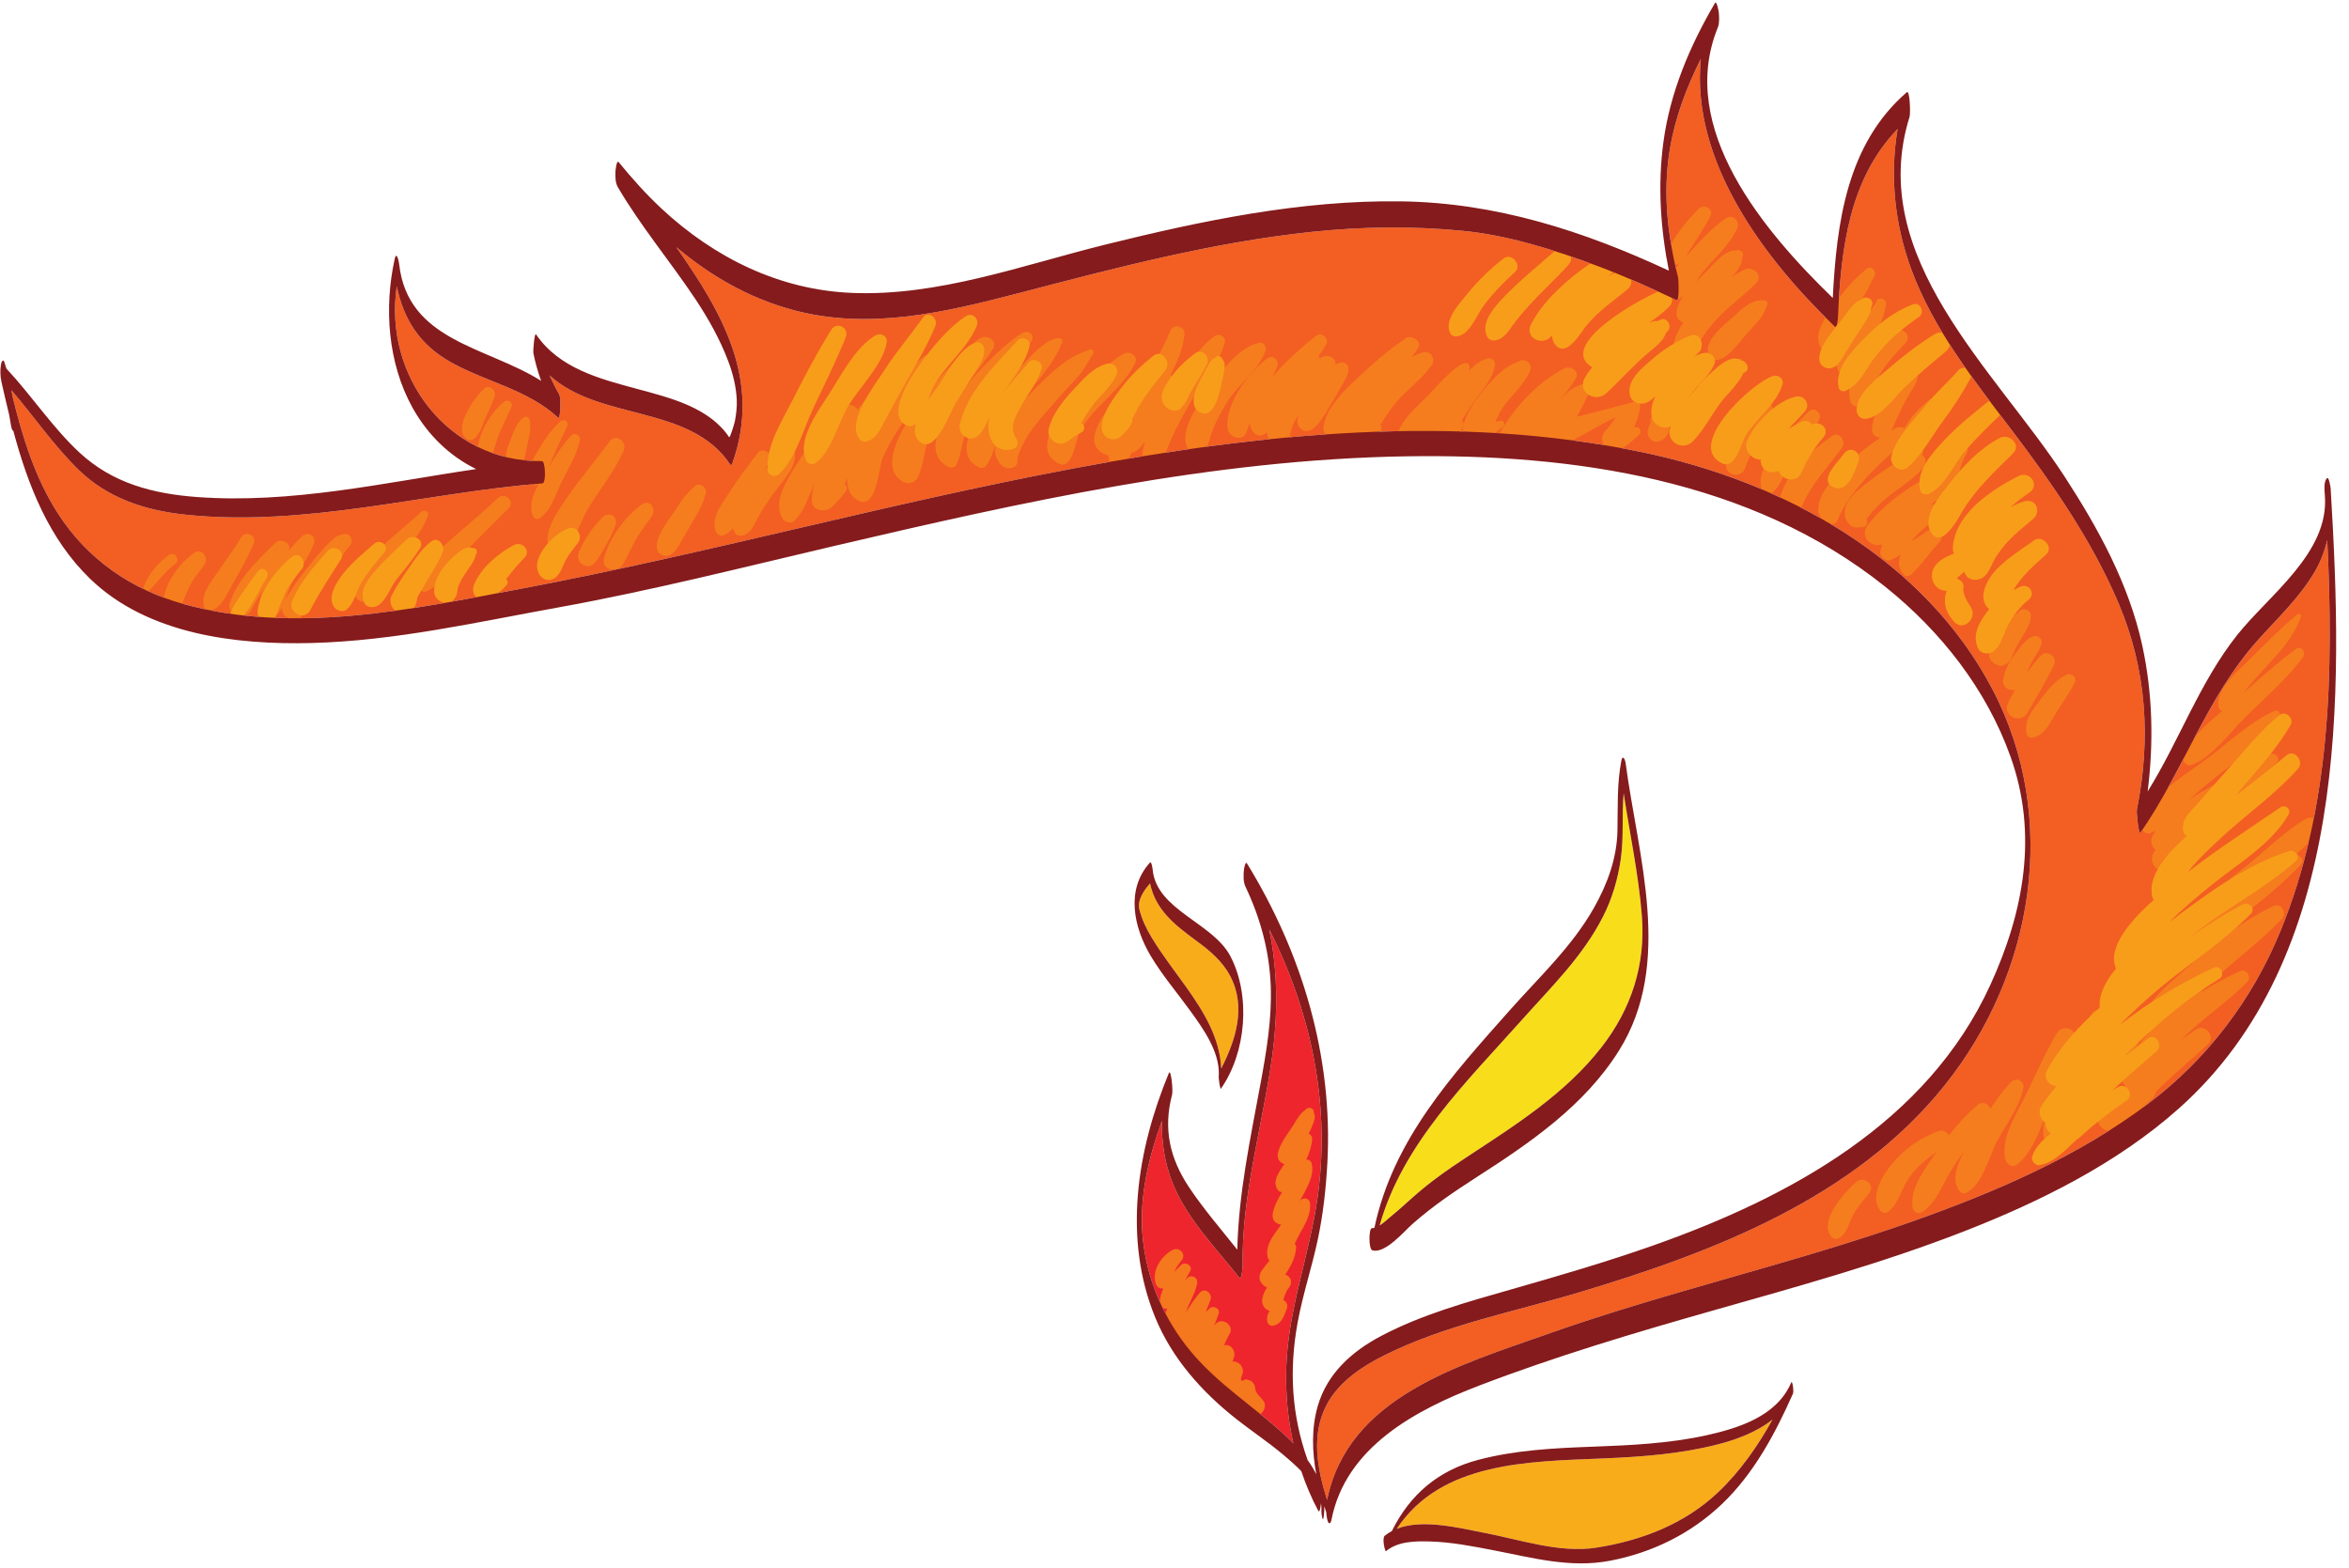 <?xml version="1.0" encoding="UTF-8"?><svg xmlns="http://www.w3.org/2000/svg" xmlns:xlink="http://www.w3.org/1999/xlink" height="1472.2" preserveAspectRatio="xMidYMid meet" version="1.0" viewBox="273.7 361.2 2204.8 1472.2" width="2204.8" zoomAndPan="magnify"><g><g id="change1_1"><path d="M 1480.98 1645.641 C 1482.512 1596.031 1498.5 1551.039 1507.531 1502.801 C 1525.078 1409.25 1507 1316.84 1464.98 1233.512 C 1473.25 1272.93 1473.281 1313.84 1467.59 1354.379 C 1458.449 1419.32 1439.012 1483.199 1440.078 1549.289 C 1440.102 1549.98 1439.129 1563.461 1437.078 1560.828 C 1414.711 1532.281 1386.891 1504.57 1373.68 1470.109 C 1366.602 1451.68 1363.871 1432.52 1364.309 1413.301 C 1351.941 1447.441 1343.148 1483.961 1346.012 1519.941 C 1349.238 1560.531 1365.539 1598.922 1391.621 1630.148 C 1417.129 1660.699 1449.789 1680.988 1478.84 1707.488 C 1481.84 1710.219 1484.789 1713.059 1487.629 1715.98 C 1482.441 1693 1480.25 1669.309 1480.98 1645.641" fill="#ee252c"/></g><g id="change2_1"><path d="M 1778.086 1730.301 C 1708.352 1733.191 1626.348 1733.391 1584.762 1796.301 C 1609.293 1786.609 1644.703 1795.879 1667.535 1800.25 C 1700.91 1806.621 1737.734 1819.359 1771.953 1814.031 C 1814.172 1807.469 1854.762 1791.91 1886.176 1762.16 C 1907.133 1742.352 1923.512 1718.781 1937.418 1693.73 C 1922.738 1705.531 1903.543 1712.59 1885.941 1717.121 C 1850.734 1726.16 1814.289 1728.781 1778.086 1730.301" fill="#f9ac1a"/></g><g id="change2_2"><path d="M 1428.301 1277.25 C 1420.961 1263.359 1408.941 1253.359 1396.469 1244.238 C 1375.762 1229.07 1358.34 1215.16 1353.141 1190.48 C 1347.5 1196.988 1340.969 1206.121 1343.141 1214.879 C 1345.43 1224.23 1349.672 1233.039 1354.641 1241.262 C 1364.52 1257.602 1376.309 1272.609 1387.352 1288.148 C 1403.859 1311.391 1418.699 1335.781 1419.969 1364.238 C 1433.66 1337.32 1443.629 1306.219 1428.301 1277.25" fill="#f9ac1a"/></g><g id="change3_1"><path d="M 2446.199 898.188 C 2431.887 922.465 2411.297 941.66 2392.656 962.492 C 2344.781 1016.039 2323.227 1084.582 2282.727 1142.902 C 2281.125 1145.23 2278.828 1124.172 2279.434 1121.199 C 2292.66 1054.781 2288.742 989.98 2262.125 927.316 C 2237.164 868.551 2200.492 815.887 2162.125 765.254 C 2126.586 718.324 2088.445 670.305 2067.828 614.492 C 2052.047 571.789 2047.344 526.543 2054.828 482.266 C 2009.293 529.477 2001.691 594.75 1998.848 658.785 C 1998.805 659.512 1998.168 669.988 1995.703 667.598 C 1928.902 603.352 1860.711 512.258 1870.113 416.477 C 1856.707 443.203 1846.062 471.383 1841.105 500.938 C 1834.258 541.75 1838.777 582.066 1848.828 621.961 C 1849.254 623.625 1850.07 644.215 1847.453 642.957 C 1823.281 631.5 1798.855 620.555 1773.82 611.152 C 1732.961 595.793 1689.379 581.934 1645.719 577.773 C 1598.828 573.301 1551.574 573.906 1504.738 578.863 C 1411.43 588.719 1320.66 612.738 1230.09 636.32 C 1160.078 654.566 1088.738 671.605 1016.93 651.906 C 976 640.66 940.117 619.812 908.504 593.195 C 951.285 654.297 988.953 718.023 961.094 796.094 C 960.918 796.586 960 798.668 959.117 797.328 C 921.449 740.641 836.91 756.824 789.453 713.527 C 792.238 719.613 795.223 725.609 798.539 731.379 C 800.672 735.086 799.613 755.18 797.742 753.449 C 768.918 726.777 730.176 719.895 696.797 701.195 C 667.457 684.75 652.391 660.691 646.125 629.914 C 633.441 713.773 694.078 795.227 782.379 794.047 C 785.656 794.012 786.402 814.652 782.891 814.934 C 671.125 824.074 560.422 856.219 447.652 844.324 C 410.41 840.41 375.18 829.082 347.832 802.566 C 324.301 779.758 305.773 752.359 284.426 727.516 C 284.762 729.336 285.062 731.168 285.379 733.004 C 294.766 771.5 306.691 810.012 328.109 843.266 C 355.859 886.367 396.895 914.648 446.207 928.285 C 549.801 956.973 660.473 933.207 763.5 913.73 C 937.152 880.949 1107.609 833.562 1281.277 800.961 C 1456.539 768.059 1639.191 749.004 1815.48 785.773 C 1947.543 813.293 2079.738 885.309 2144.168 1008.871 C 2207.039 1129.461 2182.594 1275.77 2098.785 1380.281 C 2013.859 1486.191 1882.043 1536.641 1755.832 1574.43 C 1695.184 1592.582 1630.363 1604.902 1573.418 1633.312 C 1552.375 1643.801 1530.953 1657.832 1519.406 1679.07 C 1503.93 1707.531 1510.051 1739.699 1519.328 1769.25 C 1538.816 1672.332 1644.328 1642.488 1725.445 1613.742 C 1838.809 1573.551 1956.613 1547.48 2069.973 1507.301 C 2147.023 1480.012 2224.602 1446.652 2290.227 1397.09 C 2345.371 1355.461 2387.699 1299.57 2413.973 1235.699 C 2461.621 1119.902 2464.039 992.027 2458.082 868.16 C 2455.617 878.57 2451.809 888.66 2446.199 898.188" fill="#f35e22"/></g><g id="change4_1"><path d="M 1600.031 1484.93 C 1615.562 1471.051 1632.184 1459.371 1649.621 1447.922 C 1695.348 1417.863 1742.715 1388.133 1776.84 1344.32 C 1804.953 1308.254 1818.395 1266.73 1814.793 1220.992 C 1811.746 1182.324 1803.504 1144.211 1797.691 1105.852 C 1795.883 1126.414 1797.938 1147.223 1794.957 1167.762 C 1792.258 1186.441 1786.945 1204.562 1778.391 1221.453 C 1759.203 1259.172 1729.84 1287.531 1702.062 1318.691 C 1650.535 1376.523 1590.125 1434.922 1568.66 1511.562 C 1572.59 1509.121 1576.371 1505.473 1579.07 1503.242 C 1586.242 1497.352 1593.125 1491.121 1600.031 1484.93" fill="#f8de1a"/></g><g id="change5_1"><path d="M 1702.07 1318.691 C 1729.836 1287.531 1759.211 1259.172 1778.391 1221.453 C 1786.945 1204.562 1792.25 1186.441 1794.953 1167.762 C 1797.93 1147.223 1795.883 1126.414 1797.684 1105.852 C 1803.508 1144.211 1811.746 1182.324 1814.789 1220.992 C 1818.398 1266.73 1804.957 1308.254 1776.84 1344.324 C 1742.715 1388.133 1695.348 1417.863 1649.613 1447.922 C 1632.188 1459.371 1615.566 1471.051 1600.031 1484.934 C 1593.129 1491.121 1586.25 1497.352 1579.066 1503.242 C 1576.359 1505.473 1572.582 1509.121 1568.656 1511.562 C 1590.133 1434.922 1650.531 1376.523 1702.07 1318.691 Z M 1599.328 1510.273 C 1618.262 1493.543 1638.559 1479.82 1659.82 1466.141 C 1710.172 1433.812 1761.281 1398.824 1793.539 1347.023 C 1844.344 1265.461 1811.168 1165.312 1799.57 1077.805 C 1799.098 1074.203 1796.719 1069.035 1795.477 1075.535 C 1791.312 1097.145 1792.309 1119.074 1791.867 1140.961 C 1791.336 1166.914 1782.43 1191.082 1769.789 1213.441 C 1749.32 1249.664 1718.25 1278.594 1690.891 1309.434 C 1636.453 1370.773 1581.238 1431.141 1563.746 1513.812 C 1562.941 1514.023 1562.148 1514.133 1561.367 1514.113 C 1558.438 1514.023 1558.043 1533.863 1561.879 1534.934 C 1573.895 1538.301 1591.781 1516.941 1599.328 1510.273" fill="#851b1c"/></g><g id="change5_2"><path d="M 1886.184 1762.16 C 1854.766 1791.91 1814.172 1807.469 1771.945 1814.031 C 1737.742 1819.359 1700.91 1806.621 1667.547 1800.25 C 1644.703 1795.879 1609.289 1786.609 1584.766 1796.301 C 1626.355 1733.391 1708.355 1733.191 1778.098 1730.301 C 1814.293 1728.781 1850.742 1726.16 1885.941 1717.121 C 1903.539 1712.59 1922.742 1705.531 1937.418 1693.73 C 1923.508 1718.781 1907.129 1742.352 1886.184 1762.16 Z M 1954.988 1658.941 C 1941.766 1690.289 1906.215 1701.691 1875.625 1708.48 C 1840.512 1716.281 1804.109 1717.93 1768.285 1719.262 C 1732.316 1720.578 1696.141 1722.398 1661.156 1731.609 C 1623.398 1741.539 1596.941 1764.422 1580.117 1798.469 C 1577.762 1799.719 1575.504 1801.121 1573.438 1802.828 C 1570.652 1805.121 1573.656 1818.109 1574.664 1817.281 C 1585.797 1808.07 1601.746 1807.859 1615.461 1808.211 C 1635.566 1808.699 1655.621 1812.641 1675.293 1816.43 C 1712.27 1823.539 1747.387 1833.469 1784.988 1826.289 C 1824.488 1818.758 1860.746 1800.91 1889.871 1773.16 C 1919.953 1744.5 1939.926 1706.961 1956.598 1669.441 C 1957.582 1667.16 1956.055 1656.59 1954.988 1658.941" fill="#851b1c"/></g><g id="change5_3"><path d="M 1387.352 1288.148 C 1376.309 1272.609 1364.52 1257.602 1354.641 1241.262 C 1349.672 1233.039 1345.43 1224.23 1343.141 1214.879 C 1340.969 1206.121 1347.5 1196.988 1353.141 1190.48 C 1358.34 1215.16 1375.762 1229.07 1396.469 1244.238 C 1408.941 1253.359 1420.961 1263.359 1428.301 1277.25 C 1443.629 1306.219 1433.66 1337.32 1419.969 1364.238 C 1418.699 1335.781 1403.859 1311.391 1387.352 1288.148 Z M 1419.531 1383.379 C 1443.449 1349.398 1447.969 1295.672 1428.422 1258.578 C 1411.93 1227.32 1359.16 1215.52 1355.59 1177.5 C 1355.539 1177 1354.641 1169.148 1352.93 1171.059 C 1329.988 1196.59 1337.879 1232.07 1354 1258.941 C 1364.781 1276.879 1378.512 1292.988 1390.75 1309.891 C 1402.859 1326.59 1418.012 1347.73 1417.73 1369.34 C 1417.039 1374.051 1419.191 1383.859 1419.531 1383.379" fill="#851b1c"/></g><g id="change6_1"><path d="M 432.375 882.148 C 421.066 890.23 412.176 900.891 407.836 914.172 C 407.145 916.309 410.195 918.469 411.926 916.98 C 421.363 908.859 427.734 898.012 438.004 890.781 C 443.438 886.969 437.789 878.289 432.375 882.148" fill="#f57d1e"/></g><g id="change6_2"><path d="M 455.84 880.191 C 442.379 889.82 429.234 907.379 427.152 924.121 C 425.969 933.578 439.535 939.75 443.805 929.93 C 446.844 922.898 449.312 915.809 452.996 909.059 C 456.492 902.691 461.43 897.371 465.539 891.41 C 469.969 884.969 463.266 874.879 455.84 880.191" fill="#f57d1e"/></g><g id="change6_3"><path d="M 499.926 865.828 C 493.238 877.09 485.215 887.641 477.91 898.488 C 471.469 908.051 461.996 918.488 465.152 930.578 C 465.895 933.441 469.477 935.289 472.246 934.25 C 482.441 930.352 486.445 919.148 491.652 910.18 C 499.012 897.512 505.891 885.172 511.801 871.762 C 515.258 863.891 504.285 858.488 499.926 865.828" fill="#f57d1e"/></g><g id="change6_4"><path d="M 595.828 862.879 C 597.98 861.969 592.988 863.289 592.637 863.41 C 589.797 864.309 587.609 866.238 585.422 868.16 C 579.332 873.52 574.145 879.66 568.961 885.852 C 559.152 897.59 549.309 910.66 541.527 924.012 C 543.449 918.781 545.125 913.32 547.473 908.762 C 553.965 896.23 563.281 884.988 568.254 871.738 C 570.938 864.629 563.07 859.359 557.477 864.461 C 552.961 868.551 548.797 873.211 544.789 878.059 C 547.789 871.02 537.469 865.66 532.055 870.91 C 515.203 887.23 497.367 904.191 489.52 926.871 C 485.461 938.57 504.32 944.5 509.578 933.879 C 512.91 927.121 516.773 920.789 520.777 914.559 C 517.605 921.949 516.211 929.75 519.934 937.301 C 522.543 942.59 530.254 942.051 533.746 938.32 C 535.527 936.422 536.992 934.16 538.246 931.711 C 537.93 936.488 541.492 940.789 546.184 942.27 C 554.742 944.969 556.258 939.66 561.605 934.828 C 562.805 933.75 562.68 931.969 561.922 930.609 C 568.695 921.16 575.031 911.328 581.855 901.961 C 588.312 893.051 596.48 879.75 602.375 872.91 C 606.133 868.551 601.738 860.359 595.828 862.879" fill="#f57d1e"/></g><g id="change6_5"><path d="M 669.219 841.68 C 657.648 852.262 644.188 862.512 632.684 874.051 C 621.816 884.941 602.375 902.852 607.031 920.129 C 608.672 926.191 617.988 928.621 621.867 923.262 C 626.301 917.172 628.645 909.949 632.969 903.73 C 638.613 895.578 645.086 888.02 651.598 880.559 C 661.672 869.02 670.863 858.859 675.449 844.801 C 676.684 840.988 671.551 839.539 669.219 841.68" fill="#f57d1e"/></g><g id="change6_6"><path d="M 740.883 828.84 C 727.512 841.68 713.082 853.289 699.266 865.621 C 686.371 877.109 668.426 891.891 666.398 910.02 C 665.816 915.121 670.492 918.262 675.008 915.922 C 690.18 908.07 700.891 889.699 712.48 877.301 C 725.043 863.859 738.449 851.211 751.348 838.102 C 757.715 831.641 747.305 822.66 740.883 828.84" fill="#f57d1e"/></g><g id="change6_7"><path d="M 839.699 846.41 C 830.578 854.93 821.844 867.859 817.133 879.359 C 815.613 883.07 815.883 887.691 819.27 890.391 C 820.609 891.449 821.828 892.051 823.469 892.488 C 827.754 893.648 831.391 890.949 833.594 887.602 C 840.156 877.602 847.23 865.57 851.414 854.328 C 854.27 846.672 845.766 840.738 839.699 846.41" fill="#f57d1e"/></g><g id="change6_8"><path d="M 876.445 834.5 C 860.621 845.82 845.59 866.199 840.652 885.129 C 837.773 896.109 852.824 899.691 858.152 891.238 C 862.758 883.93 866.109 875.75 870.289 868.18 C 874.789 860.059 880.609 852.949 885.777 845.289 C 889.961 839.102 883.645 829.359 876.445 834.5" fill="#f57d1e"/></g><g id="change6_9"><path d="M 728.551 725.73 C 719.836 732.84 697.766 763.738 711.934 773.238 C 718.832 777.871 724.316 766.469 725.992 761.781 C 729.539 751.809 735.363 742.488 738.133 732.301 C 739.488 727.289 732.805 722.27 728.551 725.73" fill="#f57d1e"/></g><g id="change6_10"><path d="M 746.266 738.609 C 733.914 749.391 722.535 768.18 721.828 784.82 C 721.727 787.52 723.734 789.672 725.852 790.969 C 734.285 796.141 737.672 782.422 739.211 777.211 C 742.738 765.309 748.754 754.898 753.691 743.621 C 755.863 738.648 750.004 735.328 746.266 738.609" fill="#f57d1e"/></g><g id="change6_11"><path d="M 770.609 754.68 C 769.996 752.621 767.242 751.512 765.426 752.828 C 759.445 757.238 756.27 764.898 753.801 771.672 C 751.152 778.93 745.805 788.891 750.5 796.129 C 752.617 799.371 757.875 801.012 761.137 798.371 C 767.383 793.34 767.223 784.359 768.969 776.969 C 770.629 769.98 772.766 761.781 770.609 754.68" fill="#f57d1e"/></g><g id="change6_12"><path d="M 809.652 770.23 C 801.289 779.078 794.727 789.879 788.414 800.43 C 788.5 800.199 788.641 799.871 788.711 799.672 C 793.988 786.559 800.461 773.949 806.125 761 C 807.977 756.75 802.949 753.859 799.738 756.699 C 790.477 764.898 783.824 775.27 777.723 785.91 C 773.629 793.07 763.133 807.77 771.668 815.34 C 774.492 817.84 777.191 817.141 779.609 815.09 C 774.262 824.578 769.941 835.078 773.824 845.359 C 774.773 847.91 777.879 849.34 780.262 847.68 C 791.445 839.879 795.082 825.219 800.938 813.449 C 807.219 800.859 815.211 788.359 817.945 774.391 C 818.879 769.59 812.934 766.73 809.652 770.23" fill="#f57d1e"/></g><g id="change6_13"><path d="M 846.191 775.238 C 832.52 793.691 817.52 811.121 804.66 830.16 C 795.168 844.172 781.887 862.5 790.266 879.328 C 791.871 882.57 796.316 882.75 799.051 881.18 C 812.988 873.238 817.891 851.051 826.219 837.691 C 837.371 819.77 850.672 803.5 859.176 784.012 C 862.598 776.191 851.766 767.691 846.191 775.238" fill="#f57d1e"/></g><g id="change6_14"><path d="M 924.875 818.48 C 924.504 818.969 924.133 819.48 923.766 819.98 C 926.305 816.52 920.977 822.129 919.848 823.289 C 915.523 827.719 911.941 833.512 908.574 838.699 C 902.312 848.379 889.484 862.738 890.121 874.93 C 890.473 881.621 897.898 885.109 903.441 881.73 C 908.805 878.48 911.555 871.852 914.676 866.621 C 918.508 860.262 922.141 853.762 925.883 847.359 C 928.914 842.172 932.004 836.719 934.066 831.09 C 935.02 828.539 935.441 826.738 934.93 824 C 935.672 828.039 934.473 828.25 935.777 825.84 C 939.324 819.328 929.375 812.359 924.875 818.48" fill="#f57d1e"/></g><g id="change6_15"><path d="M 1011.828 783.211 C 1003.961 787.379 997.156 795.262 990.965 803.34 C 992.727 800.309 994.297 797.148 996.098 794.172 C 1000.121 787.48 989.375 780.16 984.719 786.488 C 975.754 798.68 966.547 810.539 958.344 823.289 C 951.887 833.391 940.328 847.641 945.535 859.961 C 946.734 862.801 949.625 864.828 952.801 863.711 C 956.562 862.391 959.242 859.879 961.57 857.012 C 962.172 859.02 963.105 860.961 964.695 862.738 C 966.141 864.379 968.629 864.398 970.551 863.98 C 977.484 862.461 980.52 855.879 983.5 850.078 C 987.93 841.41 993.449 833.328 998.988 825.359 C 1006.121 815.09 1021.039 800.93 1019.789 787.289 C 1019.398 783.16 1015.309 781.379 1011.828 783.211" fill="#f57d1e"/></g><g id="change6_16"><path d="M 1140.801 695.738 C 1136.711 698.922 1129.328 706.57 1120.898 716.559 C 1118.672 712.102 1113.441 709.172 1108.801 713.078 C 1097.629 722.469 1087.75 733.852 1078.68 745.738 C 1076.469 741.191 1068.891 739.551 1065.27 743.48 C 1065.25 743.461 1065.238 743.43 1065.199 743.391 C 1048.719 759.359 1033.02 778.102 1021.012 797.699 C 1012.59 811.422 998.391 832.328 1008.32 848.191 C 1010.281 851.328 1015.68 853.039 1018.77 850.391 C 1028.488 842.031 1032.488 827.391 1038.078 814.969 C 1036.711 820.012 1035.77 825.172 1035.621 830.461 C 1035.281 841.109 1048.281 842.738 1054.559 837.109 C 1059.59 832.609 1063.469 827.711 1067.551 822.379 C 1069.488 819.82 1068.52 817.07 1066.398 815.73 C 1067.301 813.891 1068.199 812.039 1069.078 810.199 C 1068.621 819.641 1071.52 827.25 1079.77 831.359 C 1096.449 839.691 1098.719 799.781 1101.922 791.93 C 1114.32 761.441 1139.859 737.59 1152.301 707.648 C 1157.129 701.352 1148.371 689.828 1140.801 695.738" fill="#f57d1e"/></g><g id="change6_17"><path d="M 1194.09 678.609 C 1194.039 678.488 1193.988 678.379 1193.922 678.262 C 1174.672 690.57 1079 792.262 1122.172 813.801 C 1126.859 816.148 1132.738 814.211 1135.078 809.5 C 1141.039 797.539 1140.691 782.738 1146.852 770.121 C 1161.781 739.531 1187.828 717.141 1205.629 688.699 C 1210.359 681.148 1200.539 674.891 1194.09 678.609" fill="#f57d1e"/></g><g id="change6_18"><path d="M 1234.25 673.48 C 1234.23 673.422 1234.199 673.371 1234.18 673.32 C 1211.191 684.871 1118.762 777.32 1164.07 799.578 C 1166.75 800.91 1170.262 799.871 1171.551 797.102 C 1175.25 789.191 1175.922 781.84 1178.129 773.309 C 1181.621 759.852 1191.289 747.328 1199.211 736.281 C 1212.602 717.578 1231.941 701.16 1242.238 680.52 C 1245.059 674.852 1238.34 670.988 1234.25 673.48" fill="#f57d1e"/></g><g id="change6_19"><path d="M 1296.422 689.371 C 1285.109 693.52 1277.141 697.488 1267.031 705.828 C 1252.699 717.672 1239.609 731.289 1227.77 745.559 C 1222.711 751.648 1216.059 759.531 1211.77 767.922 C 1212.691 765.641 1213.559 763.359 1214.789 761.23 C 1221.531 749.66 1230.352 739.422 1239.012 729.281 C 1246.25 720.789 1253.711 711.871 1259.898 702.59 C 1260.73 701.352 1270.609 686.09 1269.18 684.91 C 1269.57 684.52 1269.969 684.191 1270.328 683.781 C 1271.719 682.172 1271.051 678.949 1268.648 678.699 C 1253.828 677.27 1232.398 705.801 1223.262 715.359 C 1209.09 730.141 1158.691 782.539 1192.211 799.828 C 1194.41 800.98 1197.66 800.539 1199.23 798.469 C 1203.57 792.789 1205.762 785.949 1207.891 778.98 C 1207.609 780.621 1207.449 782.262 1207.5 783.898 C 1207.77 792.461 1214.699 803.871 1224.809 799.969 C 1227.328 799.02 1228.672 796.988 1228.738 794.328 C 1228.828 790.129 1227.828 795.719 1229.328 789.621 C 1230.238 785.84 1231.781 782.449 1233.469 778.98 C 1239.578 766.422 1249.09 755.531 1258.172 745.031 C 1267.629 734.129 1277.379 723.512 1287.109 712.859 C 1292.27 707.191 1295.27 699.148 1299.469 694.051 C 1301.219 691.93 1299.23 688.352 1296.422 689.371" fill="#f57d1e"/></g><g id="change6_20"><path d="M 1328.738 693.289 C 1328.719 693.262 1328.719 693.219 1328.711 693.18 C 1310.078 702.43 1227.25 776.309 1267.359 796.359 C 1280.93 803.109 1283.289 773.121 1287.512 765.66 C 1300.898 741.98 1326.91 726.512 1339.059 702.41 C 1342.59 695.422 1334.07 689.879 1328.738 693.289" fill="#f57d1e"/></g><g id="change6_21"><path d="M 1414.109 676.461 C 1396.879 688.32 1384.648 711.18 1373.5 728.961 C 1374.609 726.109 1375.711 723.23 1376.461 720.262 C 1377.398 716.672 1375.07 714.25 1372.18 713.441 C 1378.828 700.961 1384.578 687.98 1385.48 674.129 C 1385.922 667.23 1374.891 665.109 1372.371 671.379 C 1368.211 681.73 1362.828 691.789 1357.129 701.711 C 1357.09 701.711 1357.07 701.711 1357.039 701.719 C 1356.621 701.898 1356.621 702.27 1356.621 702.621 C 1356.559 702.711 1356.531 702.781 1356.469 702.852 C 1353.949 704.25 1351.59 706.031 1349.148 707.441 C 1340.602 712.43 1332.301 721.531 1326.199 729.23 C 1315.031 743.289 1282.801 778.641 1313.941 788.91 C 1314.059 788.949 1314.191 788.891 1314.309 788.93 C 1314.422 791.609 1314.91 794.172 1315.922 796.551 C 1317.5 800.328 1321.828 802.441 1325.531 799.969 C 1330.961 796.371 1333.539 791.52 1335.762 786.109 C 1340.699 785.379 1344.949 780.641 1348.43 775.41 C 1346.219 782.719 1345.18 790.02 1346.559 796.922 C 1347.801 803.039 1355.871 803.34 1359.539 799.648 C 1366.16 792.988 1368.211 784.82 1371.789 776.238 C 1376.988 763.809 1383.699 751.949 1390.301 740.219 C 1400.629 721.801 1417.66 703.238 1423.379 682.789 C 1424.801 677.641 1418.309 673.57 1414.109 676.461" fill="#f57d1e"/></g><g id="change6_22"><path d="M 1538.738 704.77 C 1537.781 702.59 1536.199 701.41 1533.781 701.328 C 1531.57 701.281 1529.398 702.18 1527.27 703.539 C 1528.012 698.48 1522.52 694.422 1517.57 695.48 C 1516.031 695.789 1514.18 696.621 1512.238 697.68 C 1512.031 696.941 1511.828 696.16 1511.34 695.559 C 1513.922 691.969 1516.379 688.281 1518.5 684.379 C 1521.449 678.949 1514.461 672.449 1509.359 676.211 C 1501.488 682 1482.578 697.879 1467.5 715.43 C 1469.352 712.219 1471.102 708.961 1472.512 705.551 C 1474.75 700.129 1468.891 693.59 1463.461 697.469 C 1445.801 710.141 1423.41 740.32 1425.879 763.219 C 1426.801 771.73 1440.031 776.461 1443.648 766.961 C 1444.719 764.09 1445.621 761.211 1446.57 758.34 C 1447.09 762.012 1448.641 765.359 1451.531 768.199 C 1453.102 769.75 1456.379 770.648 1458.48 769.66 C 1460.191 768.852 1461.621 768.07 1462.879 767.191 C 1463.512 773.191 1466.949 777.762 1474.781 779.559 C 1478.98 780.531 1484.172 776.77 1483.461 772.148 C 1483.82 774.5 1486.551 765.91 1483.75 770.84 C 1485.281 768.16 1485.621 764.48 1486.73 761.559 C 1488.191 757.789 1490.172 754.191 1492.371 750.699 C 1490.801 755.691 1490.91 760.379 1494.719 763.77 C 1506.102 773.828 1519.121 746.551 1523.23 740.09 C 1527.531 733.301 1531.398 726.23 1535.379 719.238 C 1537.781 715.039 1540.852 709.66 1538.738 704.77" fill="#f57d1e"/></g><g id="change6_23"><path d="M 1910.941 614.332 C 1907.047 616.273 1903.27 618.531 1899.543 620.914 C 1904.598 615.277 1909.496 608.648 1908.953 602.742 C 1911.688 598.695 1906.797 594.34 1902.703 596.387 C 1892.938 595.191 1880.828 610.566 1875.453 615.918 C 1872.484 618.863 1868.812 622.273 1865.133 625.953 C 1867.168 623.043 1868.848 620.438 1870.031 618.949 C 1881.301 604.684 1896.926 592.078 1904.43 575.27 C 1907.309 568.832 1900.203 561.812 1893.953 565.918 C 1879.871 575.258 1867.984 589.191 1856.574 601.535 C 1856.219 601.926 1855.688 602.496 1855.262 602.957 C 1863.297 590.172 1871.926 577.602 1879.062 564.344 C 1882.77 557.504 1873.383 552.012 1868.281 557.066 C 1856.645 568.582 1845.816 582.312 1838.738 597.145 C 1837.164 600.422 1837.648 605.062 1840.715 607.418 C 1841.98 608.367 1843.117 608.91 1844.633 609.371 C 1846.535 609.953 1848.371 609.598 1849.969 608.73 C 1841.707 618.117 1831.906 631.812 1841.105 639.945 C 1845.117 643.508 1849.484 642.348 1853.617 639.188 C 1849.922 644.516 1847.316 650.125 1847.188 655.797 C 1847.094 659.453 1850.184 662.789 1853.758 664.07 C 1846.184 674.863 1840.523 687.895 1847.625 698.539 C 1849.32 701.07 1852.301 701.379 1854.859 700.051 C 1861.215 696.738 1864.457 690.891 1867.727 684.699 C 1872.152 676.379 1877.562 669.16 1883.848 662.152 C 1895.457 649.227 1909.746 639.344 1922.008 627.137 C 1929.383 619.777 1918.906 610.344 1910.941 614.332" fill="#f57d1e"/></g><g id="change6_24"><path d="M 1930.363 643.301 C 1918.348 641.449 1909.633 650.484 1901 658.148 C 1893.266 665.004 1869.879 683.09 1878.727 695.457 C 1887.848 708.195 1905.684 683.266 1910.797 677.477 C 1915.742 671.906 1920.699 666.309 1925.547 660.648 C 1929.215 656.344 1930.504 651.945 1932.391 647.52 C 1933.113 645.859 1932.332 643.605 1930.363 643.301" fill="#f57d1e"/></g><g id="change6_25"><path d="M 2025.789 613.512 C 2014.621 622.758 2005.953 632.086 1997.445 644.426 C 1989.578 655.855 1974.453 673.23 1982.621 687.469 C 1983.531 689.082 1985.879 689.879 1987.605 689.23 C 2000.77 684.273 2006.102 666.297 2012.973 654.906 C 2017.02 648.238 2021.215 641.629 2025.512 635.109 C 2028.047 631.262 2030.57 624.191 2032.633 621.457 C 2035.969 617.012 2030.672 609.453 2025.789 613.512" fill="#f57d1e"/></g><g id="change6_26"><path d="M 2034.984 644.047 C 2032.902 648.902 2027.961 653.719 2024.949 658.086 C 2020.91 663.93 2016.582 669.613 2012.453 675.398 C 2006.594 683.602 1993.473 697.312 1998.43 708.039 C 1999.895 711.203 2002.293 712.406 2005.691 711.777 C 2016.684 709.77 2023.633 690.715 2029.039 682.098 C 2036.305 670.492 2041.66 660.555 2043.98 647.184 C 2044.883 641.988 2037.207 638.879 2034.984 644.047" fill="#f57d1e"/></g><g id="change6_27"><path d="M 2052.926 671.855 C 2033.625 683.25 2003.215 712.293 2010.355 737.516 C 2012.477 745 2022.078 744.559 2025.594 738.719 C 2030.797 730.055 2033.488 720.195 2038.867 711.43 C 2045.246 701 2054.332 691.953 2062.453 682.855 C 2068.113 676.523 2059.941 667.707 2052.926 671.855" fill="#f57d1e"/></g><g id="change6_28"><path d="M 2091.527 731.504 C 2079.195 739.816 2068.258 750.324 2061.145 763.473 C 2058.949 761.883 2055.898 761.418 2052.664 763.305 C 2051.348 764.07 2050.117 764.934 2048.812 765.723 C 2053.738 755.535 2057.68 745.117 2063.523 735.289 C 2066.5 730.25 2069.625 725.23 2072.266 719.996 C 2073.531 717.461 2073.43 713.184 2074.281 711.41 C 2076.105 707.715 2071.141 704.418 2068.387 707.418 C 2067.117 708.773 2062.762 710.324 2060.77 712.25 C 2055.742 717.125 2051.281 722.543 2047.133 728.168 C 2039.258 738.859 2031.645 750.285 2030.766 763.875 C 2030.441 768.957 2034.344 771.746 2038.598 772.137 C 2022.594 782.84 2007.996 795.211 1995.121 809.898 C 1987.816 818.227 1981.027 827.508 1980.203 838.793 C 1979.723 845.363 1986.551 854.203 1993.609 853.094 C 1995.457 852.809 1997.527 851.992 1998.262 850.055 C 2007.531 825.762 2034.449 798.379 2057.191 779.75 C 2057.473 784.211 2058.973 788.375 2061.625 791.633 C 2049.367 796.867 2037.398 805.84 2027.805 813.184 C 2016.672 821.652 1997.359 836.609 2008.371 852.125 C 2010.156 854.633 2013.285 856.676 2016.516 856.273 C 2019.516 855.898 2021.289 856.984 2024.234 855.16 C 2025.969 854.062 2026.926 851.633 2026.176 849.668 C 2026.031 849.277 2025.785 848.996 2025.594 848.645 C 2026.445 847.441 2027.184 846.422 2028.359 844.961 C 2033.027 839.117 2038.133 833.934 2043.848 829.109 C 2055.16 819.594 2070.816 810.961 2079.738 799.145 C 2082.156 795.922 2081.379 790.43 2078.016 788.453 C 2079.348 782.117 2079.402 775.641 2082.582 769.434 C 2087.676 759.414 2096.52 750.922 2102.812 741.574 C 2107.312 734.875 2097.578 727.441 2091.527 731.504" fill="#f57d1e"/></g><g id="change6_29"><path d="M 2108.344 779.465 C 2103.547 785.34 2097.297 794.641 2093.242 804.414 C 2068.723 815.109 2042.73 833.324 2026.887 853.883 C 2018.785 864.398 2029.102 875.719 2040.203 872.254 C 2039.383 874.676 2038.781 877.191 2038.586 879.785 C 2038.223 884.422 2044.465 888.801 2048.711 886.809 C 2049.258 886.535 2049.949 886.168 2050.574 885.844 C 2050.574 885.867 2050.574 885.883 2050.602 885.906 C 2050.703 885.828 2050.781 885.766 2050.875 885.688 C 2052.973 884.617 2055.305 883.367 2057.871 881.973 C 2055.043 887.914 2055.07 894.352 2060.75 900.758 C 2062.652 902.91 2065.922 901.977 2067.719 900.336 C 2077.492 891.281 2084.812 879.93 2094.156 870.039 C 2099.445 864.449 2093.074 856.934 2086.559 858.379 C 2084.227 858.887 2082.039 859.109 2080.383 860.973 C 2079.613 861.844 2078.691 862.246 2077.883 862.953 C 2075.574 864.305 2073.32 865.805 2071.066 867.484 C 2070.168 867.875 2069.207 868.148 2068.281 868.477 C 2069.047 867.578 2069.805 866.637 2070.637 865.777 C 2077.816 858.273 2086.195 852.098 2093.191 844.465 C 2097.711 839.527 2091.691 833.648 2086.938 834.902 C 2086.586 835.004 2086.195 835.121 2085.844 835.238 C 2087.602 833.805 2089.375 832.414 2091.094 830.965 C 2092.148 833.324 2093.672 835.539 2095.797 837.48 C 2098.141 839.629 2101.215 838.926 2103.367 837.012 C 2109.488 831.578 2109.762 823.434 2110.742 815.828 C 2112.043 805.898 2114.324 795.684 2119.602 787.059 C 2123.68 780.402 2113.203 773.508 2108.344 779.465" fill="#f57d1e"/></g><g id="change6_30"><path d="M 2167.793 936.594 C 2167.969 936.156 2164.277 938.836 2163.219 939.809 C 2159.809 942.875 2156.762 946.281 2153.727 949.684 C 2147.48 956.707 2140.777 965.633 2140.605 975.371 C 2140.523 979.133 2143.293 983.062 2146.637 984.633 C 2147.961 985.234 2149.914 986.102 2151.426 986.203 C 2152.762 986.328 2153.844 985.941 2154.82 985.289 C 2154.863 985.27 2154.836 985.27 2154.875 985.27 C 2156.773 984.652 2158.418 983.594 2159.758 982.094 C 2161.508 980.098 2162.137 977.969 2163.035 975.566 C 2164.973 970.469 2167.836 965.758 2170.523 961.047 C 2174.348 954.344 2179.977 947.215 2179.938 939.152 C 2179.926 932.891 2170.203 930.578 2167.793 936.594" fill="#f57d1e"/></g><g id="change6_31"><path d="M 2189.039 976.816 C 2184.699 981.523 2180.492 986.766 2176.434 992.148 C 2177.516 989.484 2178.57 986.801 2179.949 984.191 C 2183.168 977.965 2188.012 972.16 2190 965.418 C 2191.312 961.059 2186.348 957.094 2182.316 958.469 C 2175.078 960.938 2169.832 968.523 2165.555 974.469 C 2159.996 982.18 2154.504 990.719 2153.824 1000.387 C 2153.395 1006.508 2159.574 1009.789 2164.934 1009.066 C 2162.539 1013.066 2160.348 1017.105 2158.398 1021.168 C 2152.703 1033.129 2170.02 1041.547 2176.648 1030.285 C 2185.254 1015.668 2194.41 1000.648 2201.555 985.266 C 2205.195 977.434 2194.926 970.359 2189.039 976.816" fill="#f57d1e"/></g><g id="change6_32"><path d="M 2212.809 994.746 C 2202.371 1000.191 2194.691 1010.094 2187.773 1019.324 C 2180.941 1028.441 2172.863 1038.531 2176.027 1050.461 C 2176.723 1053.121 2179.629 1054.141 2182.059 1053.562 C 2192.289 1051.141 2197.078 1041.48 2201.988 1033.012 C 2208.02 1022.582 2215.77 1012.902 2221.047 1002.082 C 2223.695 996.648 2217.652 992.203 2212.809 994.746" fill="#f57d1e"/></g><g id="change6_33"><path d="M 2015.469 1471.078 C 2005.219 1480.578 1980.551 1506.859 1992.395 1521.84 C 1994.367 1524.352 1996.992 1524.801 1999.801 1523.41 C 2006.965 1519.809 2008.664 1510.66 2011.945 1503.969 C 2015.918 1495.891 2021.785 1488.641 2027.75 1481.93 C 2034.891 1473.91 2023.07 1464.059 2015.469 1471.078" fill="#f57d1e"/></g><g id="change6_34"><path d="M 2161.539 1376.773 C 2154.148 1384.352 2147.867 1392.961 2141.996 1401.891 C 2139.77 1397.363 2134.543 1394.453 2129.859 1398.453 C 2119.75 1407.102 2110.957 1416.832 2102.82 1427.141 C 2101.113 1423.801 2097.5 1421.402 2093.352 1422.922 C 2076.078 1429.223 2061.859 1439.332 2049.934 1453.332 C 2040.863 1463.992 2028.617 1483.652 2038.129 1497.234 C 2039.77 1499.57 2043.371 1500.723 2045.84 1498.852 C 2055.723 1491.371 2058.43 1477.012 2065.445 1467.043 C 2072.184 1457.453 2081.305 1449.352 2091.191 1442.793 C 2090.59 1443.652 2089.965 1444.5 2089.363 1445.363 C 2079.906 1459.211 2066.262 1476.762 2068.82 1494.461 C 2069.422 1498.711 2073.809 1501.531 2077.758 1499.031 C 2090.523 1490.902 2096.207 1474.934 2103.676 1462.281 C 2107.852 1455.172 2112.547 1448.473 2117.414 1441.871 C 2110.398 1454.73 2105.168 1469.281 2112.867 1479.203 C 2114.094 1480.801 2116.414 1482.152 2118.508 1481.211 C 2134.754 1473.961 2140.598 1446.383 2148.652 1431.551 C 2157.258 1415.773 2169.316 1400.301 2172.891 1382.473 C 2174.223 1375.832 2166.062 1372.133 2161.539 1376.773" fill="#f57d1e"/></g><g id="change6_35"><path d="M 2428.613 970.414 C 2411.496 983.117 2395.531 997.426 2379.598 1011.609 C 2385.984 1002.93 2393.469 995.023 2400.77 987.137 C 2413.785 973.043 2427.219 958.312 2433.461 939.891 C 2434.027 938.234 2431.664 936.664 2430.348 937.742 C 2414.34 950.797 2399.543 965.898 2384.926 980.488 C 2374.195 991.215 2353.652 1007.75 2355.93 1024.5 C 2356.199 1026.449 2357.574 1028.18 2359.355 1028.852 C 2344.316 1041.27 2327.934 1055.609 2323.266 1072.508 C 2322.113 1076.691 2326.781 1080.801 2330.793 1079.301 C 2350.738 1071.801 2366.688 1048.598 2381.766 1033.891 C 2400.168 1015.949 2419.785 998.801 2435.375 978.25 C 2438.742 973.801 2433.594 966.707 2428.613 970.414" fill="#f57d1e"/></g><g id="change6_36"><path d="M 2403.879 1069.352 C 2381.996 1080.629 2360.363 1092.43 2339.297 1105.129 C 2335.711 1107.281 2331.945 1109.609 2328.215 1112.059 C 2338.332 1102.961 2348.895 1094.301 2359.504 1085.859 C 2377.727 1071.402 2405.387 1054.969 2413.375 1031.988 C 2414.129 1029.781 2411.359 1027.422 2409.285 1028.301 C 2385.758 1038.352 2364.023 1059.602 2343.445 1074.73 C 2324.539 1088.672 2287.262 1110.879 2284.047 1136.039 C 2283.5 1140.359 2287.309 1145.02 2292.035 1143.238 C 2293.945 1142.512 2295.543 1141.512 2297.203 1140.562 C 2295.914 1142.551 2294.73 1144.609 2293.738 1146.75 C 2291.516 1151.559 2293.574 1156.352 2297.07 1159.051 C 2296.523 1159.75 2295.887 1160.418 2295.395 1161.141 C 2290.535 1168.312 2295.605 1180.48 2305.59 1176.781 C 2325.25 1169.512 2343.902 1151.902 2360.555 1139.391 C 2370.957 1131.559 2378.645 1124.18 2384.352 1113.789 C 2385.047 1112.562 2384.379 1111.133 2383.254 1110.461 L 2383.09 1110.391 C 2380.707 1108.98 2378.113 1112.75 2380.363 1114.441 C 2375.992 1111.18 2382.422 1112.262 2378.082 1111.34 C 2375.832 1110.859 2373.195 1111.781 2371.059 1112.34 C 2364.512 1114.09 2358.172 1117.969 2352.125 1121.629 C 2372.395 1107.852 2393.566 1095.289 2410.633 1077.18 C 2414.961 1072.609 2408.824 1066.789 2403.879 1069.352" fill="#f57d1e"/></g><g id="change6_37"><path d="M 2437.398 1130.168 C 2418.758 1141.617 2402.48 1157.141 2385.809 1171.199 C 2373.418 1181.66 2353.207 1193.109 2350.98 1210.188 C 2350.723 1212.168 2351.25 1213.93 2352.258 1215.309 C 2338.676 1225.938 2315.336 1243.59 2320.363 1262.617 C 2321.148 1265.551 2324.387 1266.801 2327.098 1266.098 C 2336.176 1263.75 2340.152 1256.73 2346.055 1249.828 C 2355.465 1238.84 2366.852 1229.668 2378.234 1220.859 C 2397.613 1205.898 2415.867 1191.148 2432.793 1173.418 C 2436.871 1169.148 2433.547 1164.199 2429.117 1163.258 C 2435.969 1156.82 2442.582 1150.191 2448.469 1142.969 C 2454.551 1135.488 2445.727 1125.07 2437.398 1130.168" fill="#f57d1e"/></g><g id="change6_38"><path d="M 2265.871 1384.07 C 2260.035 1387.812 2254.793 1392.262 2250.16 1397.09 C 2250.297 1396.859 2250.457 1396.602 2250.621 1396.371 C 2255.539 1388.992 2259.992 1381.41 2264.312 1373.73 C 2265.07 1376.262 2266.586 1378.582 2268.711 1380.23 C 2267.699 1381.461 2266.793 1382.77 2265.871 1384.07 Z M 2415.812 1223.492 C 2420.566 1218.453 2414.82 1208.371 2408.004 1211.531 C 2374.844 1226.883 2345.516 1252.641 2318.5 1276.793 C 2307.633 1286.473 2291.398 1299.34 2287.762 1314.281 C 2286.305 1320.16 2287.719 1326.492 2291.621 1330.16 C 2287.168 1334.66 2283.055 1339.312 2279.18 1344.102 C 2279.43 1343.531 2279.727 1343.023 2279.98 1342.473 C 2284.258 1332.613 2269.719 1325.133 2264.938 1334.961 C 2256.754 1351.84 2246.582 1367.523 2235.727 1382.82 C 2232.031 1387.551 2228.332 1392.293 2224.695 1397.062 C 2223.906 1398.031 2223.121 1398.98 2222.316 1399.949 C 2223.402 1397.301 2224.484 1394.641 2225.613 1391.922 C 2231.125 1378.672 2243.004 1362.281 2244.965 1348.172 C 2246.465 1337.41 2252.922 1326.199 2251.945 1316.5 C 2251.172 1308.742 2239.93 1306.461 2237.02 1313.109 C 2230.828 1320.441 2225.777 1332.062 2222.438 1342.383 C 2220.344 1348.883 2217.418 1355.141 2214.238 1361.332 C 2217.18 1353.371 2219.793 1345.332 2221.367 1337.07 C 2223.52 1325.82 2208.746 1322.91 2204.41 1331.223 C 2204.336 1331.184 2204.258 1331.133 2204.199 1331.082 C 2193.137 1349.832 2184.359 1370.293 2174.738 1389.84 C 2166.082 1407.43 2152.062 1428.371 2155.598 1448.609 C 2156.441 1453.441 2162.086 1458.281 2166.941 1454.391 C 2180.023 1443.91 2186.277 1427.211 2192.66 1411.473 C 2191.77 1416.602 2191.25 1421.84 2191.77 1427.363 C 2192.352 1433.352 2198.973 1435.23 2203.133 1431.352 C 2205.805 1428.852 2208.031 1426.152 2210.082 1423.359 C 2209.875 1424.68 2209.59 1425.992 2209.574 1427.352 C 2209.531 1431.551 2214.121 1434.23 2217.863 1433.102 C 2228.598 1429.84 2236.023 1419.621 2242.469 1409.391 C 2241.652 1418.25 2250.266 1426.48 2259.801 1420.59 C 2263.258 1418.461 2266.617 1416.043 2269.898 1413.5 C 2272.898 1413.391 2275.941 1412.352 2278.227 1410.223 C 2281.703 1406.992 2284.273 1402.902 2286.887 1398.859 C 2289.5 1396.461 2292.082 1394.082 2294.637 1391.75 C 2296.152 1390.371 2296.879 1388.383 2297.117 1386.312 C 2300.711 1382.633 2304.422 1379.062 2308.121 1375.57 C 2320.566 1363.781 2333.93 1353 2346.359 1341.172 C 2353.754 1334.133 2342.781 1321.551 2334.672 1327.621 C 2330.113 1331.004 2325.453 1334.23 2320.816 1337.504 C 2324.383 1333.902 2328.051 1330.371 2331.91 1326.949 C 2348.75 1311.949 2367.434 1298.98 2383.16 1282.812 C 2387.301 1278.551 2382.297 1270.09 2376.551 1272.66 C 2364.09 1278.25 2350.875 1285.402 2337.883 1293.57 C 2342.262 1289.391 2346.672 1285.203 2351.156 1281.152 C 2372.453 1261.793 2396.035 1244.453 2415.812 1223.492" fill="#f57d1e"/></g><g id="change6_39"><path d="M 1461.66 689.738 C 1462.441 686.48 1459.469 682.41 1456.012 682.988 C 1435.07 686.512 1416.738 714.27 1405.469 730.48 C 1396.488 743.41 1376.891 771.5 1391.41 785.91 C 1393.84 788.328 1397.441 788.012 1400.191 786.551 C 1408.25 782.289 1408.359 774.852 1411.238 766.789 C 1414.922 756.469 1420.43 746.91 1426.23 737.68 C 1435.879 722.289 1455.059 708.41 1461.129 691.371 C 1461.199 691.281 1461.25 691.211 1461.32 691.121 C 1461.41 690.98 1461.359 690.781 1461.449 690.629 C 1461.539 690.34 1461.711 690.059 1461.801 689.762 C 1461.75 689.762 1461.691 689.762 1461.66 689.738" fill="#f57d1e"/></g><g id="change6_40"><path d="M 1618.41 702.551 C 1620.309 697.539 1617 690.109 1609.449 691.969 C 1605.719 692.879 1602.109 694.488 1598.578 696.461 C 1600.609 693.852 1602.641 691.262 1604.441 688.488 C 1609.781 680.23 1595.762 673.922 1591.359 680.129 C 1575.539 690.43 1561.199 703.629 1547.43 716.441 C 1535.07 727.941 1519.281 743.309 1516.07 760.512 C 1514.809 767.25 1520.18 774.66 1527.5 773.91 C 1531.129 773.539 1534.328 772.539 1537.379 771.27 C 1535.539 781.609 1549.32 789.559 1556.41 780.711 C 1560.578 775.488 1564.578 770.609 1569.262 765.828 C 1571.129 763.93 1570.672 761.719 1569.281 760.172 C 1573.949 752.57 1578.801 745.121 1584.871 738.07 C 1594.629 726.711 1608.09 717.32 1616.66 705.059 C 1617.32 704.469 1617.84 703.82 1618.219 703.031 C 1618.301 702.871 1618.441 702.75 1618.531 702.609 C 1618.5 702.59 1618.441 702.57 1618.41 702.551" fill="#f57d1e"/></g><g id="change6_41"><path d="M 1676.652 704.629 C 1678.363 700.984 1674.141 696.762 1670.207 697.66 C 1663.574 699.184 1657.719 703.836 1652.488 709.324 C 1652.816 708.461 1653.113 707.648 1653.113 706.648 C 1653.082 697.699 1643.363 703.961 1640.348 706.586 C 1638.309 707.988 1636.32 709.746 1634.816 711.137 C 1628.566 716.965 1622.555 723.176 1616.82 729.484 C 1607.562 739.723 1592.332 751.52 1586.988 764.547 C 1583.395 773.309 1590.891 785.223 1601.238 781.188 C 1602.32 780.773 1603.156 780.25 1604.102 779.785 C 1604.145 779.766 1604.176 779.754 1604.215 779.734 C 1607.316 778.219 1609.785 776.418 1612.012 774.359 C 1614.184 779.609 1619.566 783.336 1625.891 780.938 C 1636.105 777.035 1642.93 771.27 1647.277 761.117 C 1648.078 759.254 1647.246 757.008 1645.68 755.844 C 1649.852 749.297 1653.98 742.758 1658.512 736.477 C 1665.367 726.934 1675.027 716.574 1676.652 704.629" fill="#f57d1e"/></g><g id="change6_42"><path d="M 1709.871 709.395 C 1712.805 702.324 1704.102 696.742 1699.375 700.484 C 1686.051 704.637 1674.723 716.941 1666.242 727.355 C 1657.078 738.555 1644.965 755.242 1646.676 770.406 C 1647.77 779.977 1659.078 784.496 1665.949 777.16 C 1671.488 771.266 1677.863 766.949 1684.234 762.039 C 1687.184 759.781 1685.137 755.086 1681.418 756.113 C 1679.965 756.504 1678.57 756.891 1677.184 757.27 C 1679.355 752.488 1681.555 747.707 1684.484 743.484 C 1692.355 732.008 1704.492 722.309 1709.871 709.395" fill="#f57d1e"/></g><g id="change6_43"><path d="M 1809.418 762.254 C 1808.695 762.309 1808.117 762.363 1807.449 762.43 C 1810.566 755.605 1812.781 748.426 1813.215 741.434 C 1813.359 738.984 1810.543 737.625 1808.516 738.172 C 1790.258 743.059 1772.109 747.848 1753.863 752.355 C 1757.727 744.965 1761.645 737.617 1765.387 730.102 C 1767.578 725.703 1762.859 720.48 1758.461 722.105 C 1758.441 722.027 1758.395 721.961 1758.363 721.895 C 1749.969 724.59 1743.578 729.898 1738.234 736.359 C 1738.055 736.469 1737.875 736.57 1737.688 736.691 C 1743.121 730.324 1748.352 723.832 1752.695 716.684 C 1757.004 709.625 1747.828 704.105 1741.918 707.066 C 1717.281 719.48 1694.938 743.785 1681.477 767.641 C 1675.934 777.449 1686.664 789.16 1696.93 785.699 C 1705.602 782.793 1713.105 777.539 1720.188 771.426 C 1721.312 778.262 1728.246 784.219 1735.496 781.234 C 1754.844 773.266 1771.855 761.406 1790.625 752.656 C 1787.117 757.367 1783.836 762.309 1780.16 766.117 C 1772.789 773.777 1781.617 787.914 1791.762 783.883 C 1800.645 780.355 1804.52 775.98 1811.855 769.77 C 1814.695 767.352 1813.883 761.906 1809.418 762.254" fill="#f57d1e"/></g><g id="change6_44"><path d="M 1836.324 749.5 C 1829.312 742.273 1819.77 752.543 1823.828 760.285 C 1822.008 756.805 1821.883 760.773 1820.992 763.16 C 1819.848 766.121 1819.703 769.016 1821.488 771.809 C 1823.793 775.438 1827.164 776.703 1831.414 775.348 C 1842.238 771.887 1843.074 756.477 1836.324 749.5" fill="#f57d1e"/></g><g id="change6_45"><path d="M 1923.867 739.953 C 1911.844 756.465 1901.797 774.504 1894.582 793.609 C 1893.164 797.324 1893.223 801.945 1896.711 804.668 C 1898.973 806.43 1900.414 806.945 1903.297 806.957 C 1906.285 806.992 1910.035 804.754 1911.105 801.883 C 1918.012 783.23 1928.141 766.453 1936.75 748.633 C 1940.5 740.883 1929.25 732.562 1923.867 739.953" fill="#f57d1e"/></g><g id="change6_46"><path d="M 1970.805 747.898 C 1959.855 758.836 1949.176 769.492 1940.199 782.172 C 1932.805 792.621 1922.137 807.98 1927.762 821.098 C 1929.152 824.352 1933.145 826.566 1936.445 824.18 C 1946.41 816.969 1949.102 802.695 1955.191 792.305 C 1962.535 779.773 1972.219 768.398 1980.523 756.512 C 1985.273 749.75 1976.848 741.883 1970.805 747.898" fill="#f57d1e"/></g><g id="change6_47"><path d="M 1992.824 770.73 C 1972.398 785.434 1951.797 802.586 1944.57 827.695 C 1941.023 840.008 1960.391 846.57 1965.59 835.031 C 1974.797 814.52 1989.277 799.742 2002.43 781.84 C 2007.086 775.484 2000.039 765.535 1992.824 770.73" fill="#f57d1e"/></g><g id="change7_1"><path d="M 2174.266 831.727 C 2169.43 832.977 2164.93 835.098 2160.578 837.492 C 2166.34 832.414 2172.414 827.684 2178.594 823.547 C 2188.707 816.746 2178.887 802.816 2168.488 808.055 C 2142.602 821.086 2107.887 843.832 2106.598 876.309 C 2106.543 877.984 2107.055 879.484 2107.754 880.859 C 2099.801 883.93 2091.914 887.828 2088.566 894.832 C 2084.039 904.305 2089.855 915.914 2100.875 915.809 C 2099.812 918.879 2099.074 922.02 2099.168 925.812 C 2099.328 933.434 2103.25 939.891 2108.262 945.254 C 2116.578 954.164 2129.77 941.406 2123.887 931.758 C 2120.703 926.52 2115.637 919.109 2116.578 912.582 C 2117.168 908.398 2113.84 905.156 2110.344 904.555 C 2110.746 904.008 2111.098 903.441 2111.621 902.93 C 2113.406 901.184 2115.438 899.559 2117.398 897.938 C 2119.91 906.828 2130.793 907.445 2136.648 901.906 C 2140.316 898.449 2141.984 893.895 2144.16 889.418 C 2147.047 883.473 2150.945 878.234 2155.164 873.168 C 2163.062 863.656 2172.789 856.266 2182.113 848.277 C 2189.824 841.684 2184.945 828.918 2174.266 831.727" fill="#f89d1a"/></g><g id="change7_2"><path d="M 516.141 897.18 C 510.883 903.801 506.047 910.68 501.34 917.68 C 496.203 925.32 489.836 932.988 488.758 942.359 C 488.527 944.371 490.363 946.91 492.641 945.891 C 507.973 939.031 514.902 917.211 523.852 904.012 C 527.465 898.699 520.355 891.852 516.141 897.18" fill="#f89d1a"/></g><g id="change7_3"><path d="M 547.789 883.84 C 533.199 895.59 517.711 915.512 515.469 934.691 C 514.34 944.109 527.926 950.441 532.141 940.512 C 535.441 932.781 537.855 924.93 541.648 917.398 C 545.812 909.09 551.723 902.191 557.297 894.852 C 561.992 888.68 554.617 878.359 547.789 883.84" fill="#f89d1a"/></g><g id="change7_4"><path d="M 581.574 878.02 C 568.871 892.449 555.465 907.199 548.09 925.211 C 543.5 936.379 559.344 944.672 565.043 933.699 C 573.582 917.219 583.762 901.859 593.746 886.238 C 598.371 879.031 586.992 871.859 581.574 878.02" fill="#f89d1a"/></g><g id="change7_5"><path d="M 624.816 871.711 C 614.477 880.738 604.281 888.91 595.742 899.789 C 589.531 907.711 580.621 921.352 587.273 931.02 C 589.707 934.531 595.246 936.359 598.914 933.469 C 606.188 927.719 608.145 915.789 613.066 907.77 C 619.027 898.039 626.738 888.609 634.234 880.031 C 639.703 873.73 630.727 866.539 624.816 871.711" fill="#f89d1a"/></g><g id="change7_6"><path d="M 655.707 867.371 C 645.367 877 635.016 886.488 625.785 897.23 C 618.41 905.809 610.473 916.148 615.871 927.398 C 618.078 931.988 624.074 931.801 627.832 929.93 C 635.824 925.941 640.094 912.578 645.527 905.559 C 653.203 895.648 661.422 886.398 668.004 875.68 C 672.766 867.93 661.477 862 655.707 867.371" fill="#f89d1a"/></g><g id="change7_7"><path d="M 678.395 869.531 C 670.387 875.711 664.492 884.09 658.828 892.379 C 652.621 901.5 646.039 910.621 641.172 920.559 C 638.223 926.539 641.648 934.602 648.527 935.781 C 650.785 936.172 652.992 936.379 655.266 936.539 C 658.336 936.77 660.824 934.301 662.285 931.969 C 664.121 929.059 664.863 926.031 665.465 922.672 C 665.5 922.441 665.395 922.23 665.41 921.988 C 668.34 917.102 671.164 912.121 674.035 907.148 C 679.262 898.059 685.594 889.07 689.281 879.238 C 691.629 872.941 684.977 864.488 678.395 869.531" fill="#f89d1a"/></g><g id="change7_8"><path d="M 717.668 875.66 C 717.527 875.68 717.578 875.68 717.473 875.691 C 717.473 875.602 717.191 875.5 716.098 875.34 C 713.574 874.969 711.297 875.199 709.023 876.449 C 704.438 879.012 700.641 882.43 696.867 886.051 C 688.891 893.641 680.867 905.398 681.219 916.82 C 681.395 922.09 685.168 925.27 689.773 926.84 C 689.121 926.539 688.469 926.219 687.816 925.898 C 691.574 928.461 696.762 928.301 699.02 923.73 C 696.496 928.809 701.383 921.648 701.629 921.121 C 702.758 918.879 702.898 916.289 703.379 913.891 C 704.277 909.352 706.852 905.191 709.234 901.309 C 713.082 895.051 718.812 889.172 720.258 881.922 C 722.395 879.77 721.285 875.359 717.668 875.66" fill="#f89d1a"/></g><g id="change7_9"><path d="M 755.969 872.84 C 741.133 880.898 725.395 893.859 718.742 909.871 C 713.875 921.578 727.562 930.301 736.598 921.93 C 740.723 918.09 745.453 914.84 749.227 910.41 C 750.691 908.719 750.285 906.18 748.855 904.699 C 754.168 897.82 759.742 891.199 766.113 884.59 C 772.605 877.859 763.359 868.809 755.969 872.84" fill="#f89d1a"/></g><g id="change7_10"><path d="M 807.113 857.129 C 794.145 861.77 772.285 883.461 779.078 898.84 C 782.258 906.039 790.281 908.051 796.105 902.422 C 800.145 898.52 801.59 893.191 804.023 888.309 C 807.219 881.871 811.719 876.52 816.109 870.93 C 821.066 864.602 815.527 854.129 807.113 857.129" fill="#f89d1a"/></g><g id="change7_11"><path d="M 1053.699 671.02 C 1040.73 692.199 1029.031 714.07 1017.871 736.23 C 1007.719 756.34 992.957 778.91 994.156 801.98 C 994.473 807.879 1001.391 809.641 1005.27 805.859 C 1021.109 790.52 1027.219 765.359 1036.52 745.559 C 1047.07 723.109 1058.219 700.961 1067.461 677.91 C 1071.148 668.68 1058.891 662.539 1053.699 671.02" fill="#f89d1a"/></g><g id="change7_12"><path d="M 1095.781 675.93 C 1076.852 686.34 1062.191 715.238 1050.68 733 C 1040.891 748.121 1020.73 775.73 1030.941 794.27 C 1032.461 797.031 1036.551 797.68 1039.039 795.969 C 1053.75 785.871 1060.602 757.84 1069.738 742.551 C 1080.41 724.73 1102.25 703.578 1105.988 682.91 C 1107.078 676.898 1100.859 673.121 1095.781 675.93" fill="#f89d1a"/></g><g id="change7_13"><path d="M 1140.07 659.211 C 1128.25 675.969 1114.762 691.602 1103.469 709.199 C 1094.98 722.43 1067.809 756.781 1080.289 773.141 C 1082.012 775.41 1084.34 776.238 1087.129 775.59 C 1096.18 773.441 1100.199 763.559 1104.23 756.109 C 1110.84 743.891 1117.371 731.68 1124.25 719.59 C 1134.172 702.16 1144.289 685.328 1151.68 667.039 C 1154.469 660.102 1144.98 652.262 1140.07 659.211" fill="#f89d1a"/></g><g id="change7_14"><path d="M 1189.441 682.762 C 1174.461 687.941 1162.34 711.672 1153.91 724.059 C 1151.84 727.09 1148.488 731.469 1145.051 736.391 C 1146.711 731.559 1148.09 727.289 1149.23 725.148 C 1160.289 704.531 1181.75 688.559 1190.551 667.039 C 1193.109 660.77 1186.578 653.91 1180.391 657.949 C 1163.262 669.172 1148.281 687.84 1136.422 704.211 C 1129 714.461 1105.672 749.672 1123.559 760.012 C 1127.27 762.16 1130.48 761.441 1133.281 759.059 C 1131.609 765.449 1131.941 771.391 1136.738 775.629 C 1151.371 788.578 1165.461 748.512 1169.941 740.98 C 1175.73 731.238 1181.922 721.711 1187.961 712.109 C 1192.301 705.23 1198.539 696.828 1197.43 688.301 C 1196.941 684.488 1193.41 681.379 1189.441 682.762" fill="#f89d1a"/></g><g id="change7_15"><path d="M 1238.961 701.551 C 1230.629 712.199 1221.301 721.379 1213.469 732.07 C 1223.52 717.48 1235.641 703.73 1239.98 686.391 C 1241.59 679.969 1233.102 676.211 1228.891 680.82 C 1208.391 703.211 1181.59 728.941 1174.648 759.551 C 1173.828 763.191 1175.129 767.711 1178.129 770.051 C 1189.691 779.102 1197.078 764.949 1202.391 752.738 C 1198.719 768.18 1205.07 788.289 1224.879 782.512 C 1228.66 781.41 1229.93 776.91 1228 773.738 C 1221.871 763.52 1224.109 756.57 1231.199 744.078 C 1238.199 731.73 1246.629 721.18 1251.27 707.738 C 1253.621 700.93 1243.18 696.148 1238.961 701.551" fill="#f89d1a"/></g><g id="change7_16"><path d="M 1312.691 702.68 C 1300.289 705.531 1290.301 717.301 1281.898 726.191 C 1272.359 736.301 1261.031 750.219 1258 764.02 C 1255.949 773.398 1267.078 781.48 1275.199 775.781 C 1279.84 772.5 1284.281 769.488 1289.281 766.77 C 1292.219 765.16 1292.129 759.73 1288.82 758.57 C 1288.68 758.512 1288.5 758.512 1288.359 758.48 C 1291.871 752.73 1295.262 746.852 1299.309 741.59 C 1306.48 732.328 1316.852 723.898 1321.648 713.16 C 1324.422 706.961 1319 701.23 1312.691 702.68" fill="#f89d1a"/></g><g id="change7_17"><path d="M 1356.031 695.281 C 1345.359 704.02 1335.691 713 1327.219 723.969 C 1319.301 734.262 1309.34 747.379 1307.781 760.539 C 1306.512 771.359 1318.699 778.238 1326.711 770.051 C 1330.52 766.148 1334.07 762.609 1336.289 757.559 C 1336.68 756.68 1336.629 755.711 1336.379 754.77 C 1338.941 749.781 1341.359 744.68 1344.25 740.039 C 1351.078 729.051 1359.512 718.73 1367.551 708.621 C 1373.5 701.18 1364.172 688.648 1356.031 695.281" fill="#f89d1a"/></g><g id="change7_18"><path d="M 1395.551 692.762 C 1384.07 701.191 1373.129 712.539 1366.57 725.289 C 1363.371 731.48 1362.77 738.602 1368.422 743.59 C 1371.93 746.711 1376.988 747.629 1381.102 745.488 C 1382.07 745.02 1382.66 744.129 1382.941 743.16 C 1386.75 739.809 1388.441 734.73 1390.98 729.879 C 1395.852 720.559 1402.398 712.328 1406.648 702.641 C 1409.52 696.059 1402.078 687.98 1395.551 692.762" fill="#f89d1a"/></g><g id="change7_19"><path d="M 1421.859 699.34 C 1421.289 698.48 1421.078 698.262 1420.891 698.07 C 1419.691 695.461 1416.02 694.16 1414.34 696.922 C 1413.141 697.379 1411.449 698.512 1410.762 699.461 C 1408.078 703.219 1405.941 707.121 1403.828 711.211 C 1399.449 719.648 1393.059 730.32 1394.23 740.172 C 1395.129 747.941 1405.359 753.109 1410.969 746.059 C 1417.199 738.219 1418.93 726.781 1421.129 717.25 C 1422.172 712.77 1423.059 708.441 1423.23 703.84 C 1423.27 702.531 1422.559 700.441 1421.859 699.34" fill="#f89d1a"/></g><g id="change7_20"><path d="M 1684.902 603.836 C 1672.668 613.543 1661.469 624 1651.66 636.191 C 1643.879 645.863 1628.512 661.461 1634.945 674.246 C 1635.875 676.105 1638.359 677.09 1640.324 677.004 C 1652.871 676.43 1659.211 657.699 1665.855 648.758 C 1674.602 636.953 1684.891 626.266 1695.777 616.438 C 1702.797 610.105 1692.285 597.965 1684.902 603.836" fill="#f89d1a"/></g><g id="change7_21"><path d="M 1732.09 597.711 C 1717.898 610.203 1703.254 621.953 1689.887 635.363 C 1680.547 644.734 1662.77 661.824 1669.172 676.438 C 1670.723 679.996 1673.562 681.375 1677.328 680.652 C 1684.926 679.203 1688.715 673.367 1692.988 667.355 C 1698.109 660.188 1703.855 653.547 1709.785 647.039 C 1721.406 634.285 1734.242 622.699 1745.832 609.871 C 1753.977 600.875 1740.699 590.125 1732.09 597.711" fill="#f89d1a"/></g><g id="change7_22"><path d="M 1790.113 616.797 C 1787.715 618.121 1785.547 619.742 1783.203 621.141 C 1785.492 619.176 1787.691 617.098 1790.016 615.211 C 1799.133 607.699 1790.156 592.805 1779.738 599.492 C 1754.68 615.598 1724.297 638.66 1710.656 665.863 C 1704.746 677.648 1719.887 686.027 1728.652 678.016 C 1729.309 677.438 1729.883 676.75 1730.52 676.129 C 1730.52 679.449 1731.473 682.66 1734.117 685.535 C 1744.492 696.812 1757.723 672.973 1762.609 667.008 C 1773.418 653.832 1787.648 643.824 1800.844 633.227 C 1810.652 625.352 1801.301 610.645 1790.113 616.797" fill="#f89d1a"/></g><g id="change7_23"><path d="M 1831.68 634.328 C 1815.332 640.414 1733.742 685 1768.098 706.062 C 1765.344 709.414 1762.77 712.859 1760.902 716.574 C 1754.148 729.922 1771.395 739.438 1781.316 730.375 C 1794.18 718.582 1805.645 705.391 1818.969 693.949 C 1824.418 689.258 1831.09 684.477 1835.137 678.473 C 1835.613 677.746 1839.168 670.926 1837.004 674.008 C 1837.594 673.18 1838.5 672.445 1839.215 671.719 C 1843.441 667.324 1838.297 658.43 1832.359 661.215 C 1831.465 661.648 1830.582 662.066 1829.688 662.484 C 1829.598 662.543 1829.676 662.52 1829.586 662.566 C 1828.043 662.473 1826.516 662.473 1825.02 662.949 C 1823.703 663.359 1822.434 663.969 1821.145 664.559 C 1828.156 659.664 1835.012 654.645 1840.891 648.457 C 1846.805 642.285 1839.781 631.34 1831.68 634.328" fill="#f89d1a"/></g><g id="change7_24"><path d="M 1913.785 704.602 C 1912.953 702.465 1911.812 700.938 1909.742 699.914 C 1908.84 699.457 1907.242 699.117 1906.23 699.223 C 1910.391 698.797 1907.172 698.562 1904.504 698 C 1895.633 696.133 1886.316 705.402 1880.359 710.57 C 1871.996 717.82 1864.84 726.785 1858.027 735.512 C 1859.766 732.977 1861.621 730.461 1863.664 727.875 C 1870.27 719.559 1879.574 712.273 1883.098 702.031 C 1884.742 697.117 1879.562 691.949 1874.816 692.336 C 1871.078 692.641 1867.52 694.039 1864.031 695.836 C 1865.227 694.816 1866.402 693.723 1867.59 692.688 C 1874.672 686.637 1870.199 672.082 1859.836 676.395 C 1846.125 682.129 1834.527 689.504 1823.332 699.387 C 1814.098 707.551 1799.941 718.734 1803.641 732.625 C 1805.273 738.781 1811.816 740.965 1817.41 739.73 C 1821.133 738.898 1824.414 736.16 1827.492 732.977 C 1824.73 738.688 1823.109 744.727 1823.789 750.598 C 1824.977 760.668 1834.539 764.555 1841.871 761.586 C 1841.578 762.57 1841.109 763.547 1840.918 764.566 C 1838.594 777.27 1853.891 784.473 1862.668 775.508 C 1872.688 765.273 1880.078 750.785 1888.645 739.273 C 1894.398 731.543 1905.867 721.555 1909.957 711.383 C 1912.762 710.57 1915.055 707.902 1913.785 704.602" fill="#f89d1a"/></g><g id="change7_25"><path d="M 1938.328 714.09 C 1918.656 719.539 1854.973 779.242 1889.969 796.109 C 1902.52 802.156 1908.09 776.949 1912.25 770.066 C 1922.109 753.727 1941.508 740.445 1946.84 721.766 C 1948.273 716.73 1942.824 712.836 1938.328 714.09" fill="#f89d1a"/></g><g id="change7_26"><path d="M 1974.82 759.586 C 1974.695 759.656 1974.551 759.742 1974.43 759.816 C 1972.816 756.871 1969.051 755.074 1964.875 757.066 C 1960.477 759.156 1956.297 761.406 1952.277 763.871 C 1957.457 758.277 1963.004 753.059 1967.879 747.207 C 1973.465 740.547 1967 731.531 1958.961 733.535 C 1940.559 738.117 1921.766 757.555 1913.777 774.32 C 1909.402 783.457 1918.262 793.211 1926.508 792.648 C 1926.508 793.172 1926.277 793.625 1926.289 794.148 C 1926.742 802.496 1935.953 807.027 1942.992 802.934 C 1945.836 812.184 1960.047 814.945 1964.52 804.926 C 1970.129 792.328 1976.027 782.164 1985.242 771.668 C 1991.582 764.398 1982.566 755.676 1974.82 759.586" fill="#f89d1a"/></g><g id="change7_27"><path d="M 2004 787.566 C 1999.969 793.844 1980.387 811.441 1993.918 818.188 C 2008.008 825.234 2014.531 803.863 2018.016 794.574 C 2021.574 785.074 2009.484 779.023 2004 787.566" fill="#f89d1a"/></g><g id="change7_28"><path d="M 2020.699 642.293 C 2020.551 642.43 2020.398 642.57 2020.25 642.719 C 2020.039 642.754 2019.949 642.77 2019.738 642.816 C 2017.891 643.418 2016.359 644.676 2014.961 645.949 C 2009.957 650.527 2006.117 656.453 2002.035 661.855 C 1994.949 671.148 1980.742 685.957 1981.289 698.395 C 1981.602 705.633 1989.574 709.086 1995.473 705.633 C 2000.715 702.562 2003.621 696.062 2006.676 691.047 C 2010.434 684.91 2014.449 678.934 2018.277 672.832 C 2021.598 667.52 2025.379 662.355 2028.211 656.777 C 2029.668 653.934 2030.332 651.09 2029.68 647.957 C 2030.316 651.062 2029.508 650.789 2030.43 648.855 C 2033.473 642.555 2025.426 637.742 2020.699 642.293" fill="#f89d1a"/></g><g id="change7_29"><path d="M 2069.059 646.941 C 2050.512 654.09 2035.578 666.156 2021.957 680.398 C 2010.965 691.875 1995.391 708.266 1999.566 725.332 C 2000.129 727.645 2003.113 729.176 2005.336 728.309 C 2019.059 722.883 2024.816 707.809 2033.367 696.625 C 2044.832 681.703 2059.242 669.41 2074.691 658.84 C 2080.727 654.703 2076.223 644.199 2069.059 646.941" fill="#f89d1a"/></g><g id="change7_30"><path d="M 2089.516 674.941 C 2074.566 684.234 2060.812 694.652 2047.547 706.168 C 2036.25 715.953 2017.781 729.09 2016.383 745.02 C 2015.852 751.152 2020.316 755.566 2026.531 754.168 C 2040.688 750.984 2051.172 734.73 2061.277 725.023 C 2073.648 713.156 2086.887 702.094 2100.062 691.133 C 2109.434 683.355 2100.348 668.199 2089.516 674.941" fill="#f89d1a"/></g><g id="change7_31"><path d="M 2111.879 708.801 C 2102.195 719.801 2090.844 729.742 2081.41 741.418 C 2070.086 755.445 2053.215 771.848 2048.883 789.84 C 2047.016 797.578 2057.168 805.848 2063.926 800.148 C 2077.691 788.535 2087.074 770.281 2097.824 755.914 C 2107.453 743.039 2115.688 730.406 2123.125 716.395 C 2126.793 709.477 2116.98 702.992 2111.879 708.801" fill="#f89d1a"/></g><g id="change7_32"><path d="M 2144.301 734.676 C 2128.082 747.379 2112.301 759.848 2098.164 774.914 C 2086.809 787.02 2071.969 803.492 2075.895 821.172 C 2076.824 825.375 2081.809 826.066 2084.992 824.422 C 2099.328 817.047 2107.285 797.523 2117.551 785.375 C 2129.035 771.848 2142.086 759.211 2155.004 747.074 C 2161.754 740.707 2151.609 728.957 2144.301 734.676" fill="#f89d1a"/></g><g id="change7_33"><path d="M 2150.59 772.363 C 2132.219 782.086 2117.129 797.859 2104.379 813.992 C 2095.469 825.273 2076.297 847.215 2086.715 861.824 C 2097.105 876.379 2112.387 846.602 2115.902 840.742 C 2128.359 819.973 2146.141 803.746 2163.113 786.871 C 2171.371 778.676 2159.637 767.582 2150.59 772.363" fill="#f89d1a"/></g><g id="change7_34"><path d="M 2194.266 881.711 C 2201.789 875.074 2190.832 862.746 2182.863 868.48 C 2170.34 877.441 2157.656 885.043 2147.012 896.371 C 2138.977 904.91 2129.035 922.766 2140.434 932.855 C 2140.582 932.98 2140.73 932.996 2140.879 933.137 C 2140.355 933.773 2139.773 934.266 2139.234 934.938 C 2131.48 945.047 2124.227 957.766 2130.492 970.117 C 2132.883 974.793 2140.137 975.883 2144.176 973.008 C 2152.469 967.062 2153.891 956.566 2158.508 947.941 C 2162.938 939.664 2170.098 930.176 2177.543 924.402 C 2185.145 918.531 2177.918 907.961 2169.516 912.109 C 2167.449 913.133 2165.531 914.191 2163.586 915.25 C 2170.438 902.547 2183.742 891.027 2194.266 881.711" fill="#f89d1a"/></g><g id="change7_35"><path d="M 2358.781 1147.367 C 2382.52 1125.52 2409.117 1106.949 2430.688 1082.809 C 2436.832 1075.949 2427.191 1063.988 2419.82 1070.219 C 2404.48 1083.168 2388.559 1095.41 2372.742 1107.738 C 2374.492 1105.336 2376.137 1103.148 2377.633 1101.41 C 2393.57 1082.57 2411.523 1063.117 2423.766 1041.617 C 2427.207 1035.578 2419.027 1027.879 2413.391 1032.359 C 2395.527 1046.59 2380.965 1065.438 2365.703 1082.297 C 2355.73 1093.328 2346.102 1104.688 2336.25 1115.82 C 2329.418 1123.547 2320.914 1130.199 2322.871 1141.16 C 2323.289 1143.559 2324.633 1144.949 2326.398 1145.879 C 2308.773 1161.57 2289.098 1182.508 2293.809 1203.129 C 2294.047 1204.25 2294.629 1205.129 2295.316 1205.848 C 2275.062 1223.836 2250.945 1250.109 2259.812 1270.418 C 2250.094 1282.098 2243.457 1294.641 2244.52 1307.059 C 2225.277 1324.25 2207.414 1343.41 2195.289 1365.48 C 2191.027 1373.199 2196.707 1379.84 2203.645 1381.059 C 2198.906 1386.859 2194.348 1392.727 2190.234 1398.73 C 2185.961 1404.957 2188.875 1412.027 2193.75 1415.207 C 2193.508 1418.578 2195.168 1422.09 2197.457 1424.438 C 2197.562 1424.539 2197.664 1424.668 2197.77 1424.77 C 2197.98 1425 2198.309 1425.02 2198.547 1425.199 C 2190.848 1431.301 2183.91 1438.219 2181.117 1446.859 C 2179.859 1450.719 2183.973 1455.59 2187.992 1454.938 C 2203.227 1452.488 2214.723 1437.828 2226.07 1428.121 C 2240.02 1416.23 2254.219 1404.617 2269.531 1394.5 C 2277.664 1389.117 2269.574 1376.777 2261.277 1381.848 C 2259.23 1383.098 2257.254 1384.438 2255.223 1385.707 C 2269.082 1372.938 2283.27 1360.547 2297.605 1348.281 C 2304.469 1342.398 2297.113 1330.371 2289.727 1336.227 C 2282.207 1342.188 2274.449 1347.82 2266.676 1353.48 C 2294.168 1326.449 2322.559 1300.66 2356.926 1280.02 C 2362.52 1276.66 2358.031 1266.797 2351.965 1269.539 C 2322.211 1282.93 2291.238 1301.539 2262.996 1323.578 C 2275.211 1311.348 2287.949 1299.527 2301.73 1288.078 C 2329.629 1264.93 2360.977 1244.879 2386.379 1218.938 C 2391.328 1213.891 2384.301 1207.238 2378.797 1210.16 C 2361.457 1219.258 2344.758 1230.07 2328.461 1241.52 C 2329.18 1240.938 2329.898 1240.34 2330.629 1239.758 C 2361.828 1214.438 2398.785 1196.039 2428.73 1169.418 C 2433.23 1165.43 2427.715 1158.477 2422.633 1160.07 C 2381.848 1172.836 2343.621 1201.23 2309.953 1226.77 C 2321.957 1214.598 2335.324 1203.59 2348.391 1192.867 C 2373.043 1172.66 2406.008 1153.77 2421.93 1125.488 C 2424.469 1120.988 2418.668 1116.051 2414.512 1118.867 C 2385.105 1138.898 2355.477 1158.09 2327.281 1179.859 C 2336.578 1168.008 2347.762 1157.508 2358.781 1147.367" fill="#f89d1a"/></g><g id="change8_1"><path d="M 1459.43 1676.02 C 1456.59 1672.309 1452.148 1669.262 1451.809 1664.27 C 1451.48 1659.172 1447.512 1656.309 1442.73 1656.031 C 1438.07 1658.898 1437.238 1657 1440.219 1650.309 C 1441.25 1643.66 1436.27 1639.039 1430.539 1639.199 C 1430.98 1637.98 1431.398 1636.82 1431.859 1635.559 C 1434.102 1629.629 1428.672 1621.941 1422.559 1624.238 C 1424.199 1620.551 1425.809 1616.859 1427.93 1613.172 C 1432.48 1605.23 1420.289 1596.961 1414.621 1604.191 C 1414.219 1604.602 1413.879 1605.039 1413.48 1605.461 C 1414.891 1601.738 1416.422 1598.07 1417.609 1594.281 C 1419.211 1589.07 1411.43 1586.012 1408.539 1589.891 C 1407.441 1590.801 1406.441 1591.809 1405.379 1592.762 C 1406.898 1589.059 1408.5 1585.41 1409.84 1581.648 C 1412.031 1575.512 1404.621 1569.141 1399.73 1574.84 C 1394.828 1580.57 1390.648 1586.828 1386.77 1593.27 C 1387.602 1591.121 1388.391 1588.949 1389.289 1586.828 C 1392.25 1579.941 1396.078 1573.18 1397.41 1565.73 C 1398.379 1560.27 1391.809 1557.09 1388.02 1561.012 C 1387.262 1561.781 1386.559 1562.789 1385.809 1563.621 C 1387.422 1560.648 1388.941 1557.691 1390.699 1554.719 C 1393.93 1549.289 1386.059 1544.859 1381.98 1548.852 C 1379.891 1550.91 1377.801 1553.102 1375.809 1555.359 C 1377.449 1551.691 1379.48 1548.289 1382.711 1544.441 C 1387.648 1538.551 1380.59 1531.141 1374.211 1534.602 C 1363.602 1540.328 1354.672 1553.82 1358.379 1566.031 C 1359.539 1569.852 1362.629 1571.148 1365.629 1570.73 C 1363.898 1574.59 1362.539 1578.629 1362.262 1583.012 C 1361.941 1587.719 1365.512 1589.891 1369.25 1589.801 C 1367.551 1593.801 1366.18 1597.809 1365.379 1601.672 C 1364.148 1607.559 1370.219 1613.988 1376.289 1611.52 C 1376.66 1611.371 1376.891 1611.199 1377.219 1611.059 C 1375.23 1617.27 1380.59 1622.672 1386.328 1622.68 C 1385.922 1624.48 1385.23 1626.16 1385.07 1628.059 C 1384.488 1634.891 1390.879 1641.68 1397.602 1638.531 C 1397.621 1639.922 1397.301 1641.211 1397.488 1642.672 C 1398.109 1647.359 1401.289 1649.98 1404.961 1650.539 C 1403.441 1657.281 1410.648 1663.969 1417.52 1661.711 C 1418.328 1661.441 1419.16 1661.27 1419.988 1661.02 C 1421.172 1668.238 1426.43 1672.07 1435.34 1673.09 C 1436.891 1679.578 1440.82 1684.66 1447.672 1689.191 C 1455.25 1694.238 1464.781 1682.988 1459.43 1676.02" fill="#f5771e"/></g><g id="change8_2"><path d="M 1507.898 1409.27 C 1507.93 1408.121 1506.75 1405.148 1506.77 1405.07 C 1507.031 1400.641 1500.738 1399.91 1498.828 1403.23 C 1493.75 1406.359 1490.238 1413.27 1487.281 1417.961 C 1482.141 1426.102 1474.469 1434.969 1473.039 1444.73 C 1472.352 1449.398 1475.469 1453.07 1479.27 1453.93 C 1474.48 1460.898 1467.48 1469.988 1472.859 1478 C 1473.879 1479.531 1475.379 1480.148 1477.012 1480.359 C 1473.109 1486.68 1469.559 1493.379 1468.309 1500.352 C 1467.801 1503.238 1468.57 1506.969 1471.109 1508.801 C 1472.969 1510.141 1474.609 1510.641 1476.18 1510.801 C 1475.578 1511.629 1474.961 1512.488 1474.359 1513.281 C 1468.27 1521.539 1460.578 1531.609 1463.852 1542.34 C 1464.129 1543.289 1464.762 1543.859 1465.262 1544.559 C 1462.578 1547.691 1460.07 1550.84 1458.039 1553.82 C 1453.191 1560.941 1457.391 1567.57 1462.93 1569.781 C 1460.691 1573.16 1458.98 1576.852 1458.449 1580.941 C 1457.672 1586.711 1461.16 1590.5 1465.328 1591.738 C 1463.422 1595.039 1462.211 1598.512 1463.488 1602.711 C 1464.039 1604.48 1465.961 1605.98 1467.891 1605.75 C 1476.441 1604.691 1478.738 1597.07 1481.449 1589.891 C 1482.949 1585.93 1481.012 1582.762 1478.211 1581.559 C 1479.41 1577.34 1480.781 1573.41 1483.641 1569.699 C 1487.629 1564.531 1484.66 1559.121 1480.109 1557.672 C 1480.828 1556.531 1481.578 1555.379 1482.301 1554.23 C 1486.551 1547.441 1490.031 1539.801 1490.27 1531.719 C 1490.309 1530.469 1489.711 1529.602 1488.922 1528.93 C 1490.539 1525.469 1492.109 1522.031 1493.781 1519.141 C 1498.602 1510.738 1504.32 1500.859 1503.309 1490.82 C 1502.852 1486.27 1497.738 1484.672 1494.539 1487.762 C 1494.238 1488.051 1494 1488.441 1493.699 1488.762 C 1499.309 1478.23 1508.141 1464.539 1504.719 1452.91 C 1504.09 1450.781 1501.879 1449.531 1499.801 1449.75 C 1502.551 1443.789 1504.711 1437.691 1505.32 1430.84 C 1505.551 1428.25 1503.98 1426.199 1502.039 1425.281 C 1504 1421.691 1505.621 1417.949 1506.941 1414.078 C 1507.488 1412.461 1507.859 1410.98 1507.898 1409.27" fill="#f5771e"/></g><g id="change5_4"><path d="M 2413.961 1235.699 C 2387.703 1299.57 2345.371 1355.461 2290.223 1397.09 C 2224.598 1446.648 2147.02 1480.012 2069.977 1507.301 C 1956.605 1547.48 1838.809 1573.551 1725.457 1613.742 C 1644.336 1642.492 1538.812 1672.332 1519.328 1769.25 C 1510.047 1739.699 1503.93 1707.531 1519.398 1679.07 C 1530.965 1657.832 1552.375 1643.801 1573.418 1633.312 C 1630.363 1604.898 1695.184 1592.582 1755.836 1574.43 C 1882.039 1536.641 2013.852 1486.191 2098.789 1380.281 C 2182.586 1275.77 2207.035 1129.461 2144.16 1008.871 C 2079.738 885.312 1947.543 813.293 1815.484 785.773 C 1639.18 749.004 1456.539 768.059 1281.277 800.961 C 1107.609 833.566 937.152 880.953 763.5 913.73 C 660.473 933.207 549.801 956.973 446.207 928.285 C 396.895 914.648 355.859 886.367 328.109 843.266 C 306.691 810.012 294.766 771.5 285.379 733.004 C 285.062 731.168 284.762 729.336 284.426 727.516 C 305.773 752.359 324.301 779.758 347.832 802.566 C 375.18 829.082 410.41 840.41 447.652 844.328 C 560.422 856.219 671.125 824.074 782.891 814.934 C 786.402 814.652 785.66 794.008 782.379 794.047 C 694.078 795.227 633.441 713.773 646.125 629.914 C 652.391 660.688 667.457 684.754 696.797 701.195 C 730.176 719.895 768.918 726.777 797.742 753.449 C 799.613 755.18 800.676 735.086 798.539 731.383 C 795.219 725.609 792.238 719.613 789.453 713.527 C 836.91 756.824 921.449 740.641 959.117 797.324 C 960 798.672 960.918 796.586 961.094 796.094 C 988.949 718.023 951.285 654.305 908.504 593.191 C 940.117 619.816 976 640.664 1016.93 651.898 C 1088.738 671.605 1160.078 654.562 1230.09 636.332 C 1320.66 612.73 1411.43 588.723 1504.738 578.871 C 1551.586 573.914 1598.828 573.305 1645.719 577.773 C 1689.375 581.941 1732.953 595.793 1773.824 611.152 C 1798.852 620.547 1823.285 631.512 1847.461 642.961 C 1850.062 644.207 1849.258 623.617 1848.832 621.961 C 1838.781 582.078 1834.266 541.738 1841.105 500.941 C 1846.062 471.383 1856.691 443.211 1870.102 416.477 C 1860.723 512.27 1928.902 603.352 1995.715 667.605 C 1998.16 669.98 1998.816 659.504 1998.844 658.789 C 2001.688 594.758 2009.293 529.484 2054.832 482.27 C 2047.336 526.535 2052.031 571.785 2067.832 614.496 C 2088.449 670.297 2126.586 718.324 2162.133 765.254 C 2200.496 815.887 2237.172 868.547 2262.125 927.316 C 2288.73 989.98 2292.656 1054.781 2279.426 1121.203 C 2278.832 1124.172 2281.113 1145.23 2282.727 1142.902 C 2323.219 1084.582 2344.793 1016.039 2392.66 962.492 C 2411.285 941.66 2431.875 922.465 2446.199 898.188 C 2451.809 888.66 2455.625 878.57 2458.086 868.16 C 2464.031 992.027 2461.617 1119.902 2413.961 1235.699 Z M 1478.84 1707.492 C 1449.789 1680.988 1417.129 1660.699 1391.617 1630.152 C 1365.539 1598.918 1349.238 1560.531 1346.008 1519.941 C 1343.148 1483.961 1351.938 1447.441 1364.309 1413.301 C 1363.867 1432.52 1366.598 1451.68 1373.68 1470.109 C 1386.891 1504.57 1414.707 1532.281 1437.078 1560.832 C 1439.129 1563.461 1440.098 1549.98 1440.078 1549.289 C 1439.008 1483.199 1458.449 1419.32 1467.586 1354.379 C 1473.277 1313.84 1473.25 1272.93 1464.977 1233.512 C 1506.996 1316.84 1525.082 1409.25 1507.527 1502.801 C 1498.5 1551.039 1482.508 1596.031 1480.98 1645.641 C 1480.25 1669.312 1482.438 1693 1487.629 1715.98 C 1484.789 1713.062 1481.84 1710.219 1478.84 1707.492 Z M 2457.496 810.348 C 2454.516 814.301 2455.594 822.223 2455.867 826.699 C 2459.926 880.156 2403.379 919.801 2373.652 957.168 C 2338.348 1001.551 2319.371 1056.211 2289.523 1104.141 C 2295.227 1058.469 2294.297 1012.402 2284.445 967.047 C 2271.945 909.676 2243.312 857.398 2211.582 808.602 C 2146.504 708.535 2024.664 602.805 2066.051 470.852 C 2066.996 467.918 2066.418 445.199 2063.375 447.832 C 2007.027 496.688 1997.582 570.551 1993.965 640.906 C 1929.57 578.473 1847.523 481.832 1886.055 387.027 C 1887.742 382.844 1887.332 377.156 1886.98 372.777 C 1886.934 372.398 1885.035 361.223 1883.375 364.082 C 1859.672 404.512 1841.242 448 1834.98 494.723 C 1829.566 535.125 1832.227 575.57 1840.117 615.27 C 1759.926 577.941 1677.832 551.426 1588.504 550.207 C 1494.508 548.945 1401.457 568.422 1310.688 590.941 C 1233.051 610.207 1154.418 639.461 1073.348 636.164 C 1005.129 633.363 944.176 603.121 894.707 557.098 C 880.203 543.594 866.973 528.754 854.426 513.441 C 852.348 510.918 851.395 521.516 851.375 522.004 C 851.219 526.715 851.129 532.676 853.602 536.871 C 875.176 573.699 902.77 606.512 926.41 641.973 C 938.547 660.234 949.273 679.371 957.09 699.871 C 961.516 711.5 964.641 723.953 965.238 736.41 C 965.574 743.164 964.695 749.871 963.492 756.52 C 963.156 758.426 958.836 772.754 958.078 771.625 C 939.535 743.715 902.609 734.609 872.336 726.441 C 836.855 716.879 798.73 707.23 776.82 675.082 C 775.391 672.984 773.93 690.469 774.332 692.602 C 776.043 701.582 778.602 710.246 781.617 718.73 C 730.578 686.5 656.41 681.629 648.332 609.066 C 648.031 606.344 645.898 596.434 644.168 604.293 C 634.008 650.199 637.781 702.324 660.926 743.945 C 675.309 769.754 695.93 789.477 720.648 801.527 C 633.516 814.387 547.277 834.305 458.484 827.762 C 417.27 824.723 379.309 814.793 348.414 786.141 C 322.887 762.43 303.445 732.598 279.645 707.121 C 279.219 705.766 278.852 704.391 278.391 703.031 C 278.391 702.996 278.375 702.977 278.375 702.941 C 278.375 702.941 278.375 702.941 278.375 702.961 C 278.145 702.34 278.02 701.707 277.793 701.09 C 276.488 697.508 275.02 701.355 274.703 703.031 C 273.664 708.465 273.914 714.445 275.109 719.824 C 277.367 729.969 279.75 740.203 282.273 750.453 C 282.84 753.855 283.402 757.262 284.039 760.668 C 284.781 764.672 285.504 765.801 286.121 765.344 C 299.879 816.734 319.586 867.121 358.363 904.59 C 412.262 956.688 494.844 966.676 566.262 964.805 C 644.629 962.773 721.602 945.152 798.434 931.285 C 885.586 915.531 971.766 893.566 1057.949 873.418 C 1233.84 832.293 1411.961 792.477 1593.383 789.566 C 1750.422 787.062 1917.344 811.125 2043.273 912.02 C 2095.414 953.797 2138.172 1008.172 2160.766 1071.402 C 2186.859 1144.352 2173.293 1217.141 2141.82 1285.84 C 2082.641 1414.98 1953.836 1484.969 1825.703 1530.242 C 1781.988 1545.68 1737.422 1558.66 1692.855 1571.398 C 1651.207 1583.289 1608.617 1594.992 1570.121 1615.27 C 1542.645 1629.742 1519.438 1650.469 1510.578 1681.039 C 1504.559 1701.789 1505.219 1723.742 1509.168 1745.121 C 1506.859 1740.5 1504.117 1736.039 1501.039 1731.781 C 1486.219 1690.062 1483.359 1647.859 1491.738 1602.34 C 1496.57 1576.129 1505.078 1550.809 1510.598 1524.75 C 1515.629 1501 1518.289 1476.832 1519.59 1452.629 C 1524.961 1353.27 1495.918 1255.941 1444.098 1171.691 C 1442.59 1169.242 1441.328 1177.062 1441.32 1177.219 C 1440.809 1182.07 1440.469 1188.812 1442.641 1193.379 C 1456.656 1222.891 1465.168 1253.852 1466.418 1286.582 C 1467.617 1317.301 1462.449 1348.051 1456.891 1378.141 C 1447.309 1430.141 1436.219 1481.441 1435.047 1534.332 C 1419.77 1515.07 1403.598 1496.449 1389.918 1475.969 C 1371.648 1448.609 1365.371 1420.93 1373.848 1388.691 C 1374.879 1384.781 1372.777 1363.75 1370.777 1368.602 C 1340.879 1440.93 1327.52 1523.551 1358.039 1598.02 C 1373.75 1636.34 1401.82 1667.828 1434.008 1693.199 C 1448.551 1704.652 1463.988 1714.852 1478.148 1726.789 C 1483.109 1730.949 1489.27 1736.23 1495.086 1742.191 C 1499.398 1754.93 1504.598 1767.383 1510.988 1779.328 C 1512.148 1781.52 1513.16 1777.371 1513.578 1772.312 C 1514 1774.652 1514.18 1777.02 1513.98 1779.383 C 1513.789 1781.551 1515.238 1791.75 1516.168 1784.852 C 1516.629 1781.551 1516.77 1778.34 1516.719 1775.18 C 1517.316 1777.09 1517.918 1778.992 1518.547 1780.859 C 1518.711 1783.301 1519.008 1785.699 1519.559 1787.961 C 1520.609 1792.281 1522.59 1792.211 1523.438 1787.852 C 1536.715 1719.609 1602.645 1684.641 1662.035 1661.902 C 1733.652 1634.473 1807.383 1612.469 1881.109 1591.539 C 1960.332 1569.07 2039.855 1547.191 2116.656 1517.289 C 2188.453 1489.34 2260.785 1453.391 2318.703 1401.84 C 2478.449 1259.621 2473.035 1014.84 2461.266 819.523 C 2461.219 818.957 2459.641 807.488 2457.496 810.348" fill="#851b1c"/></g></g></svg>